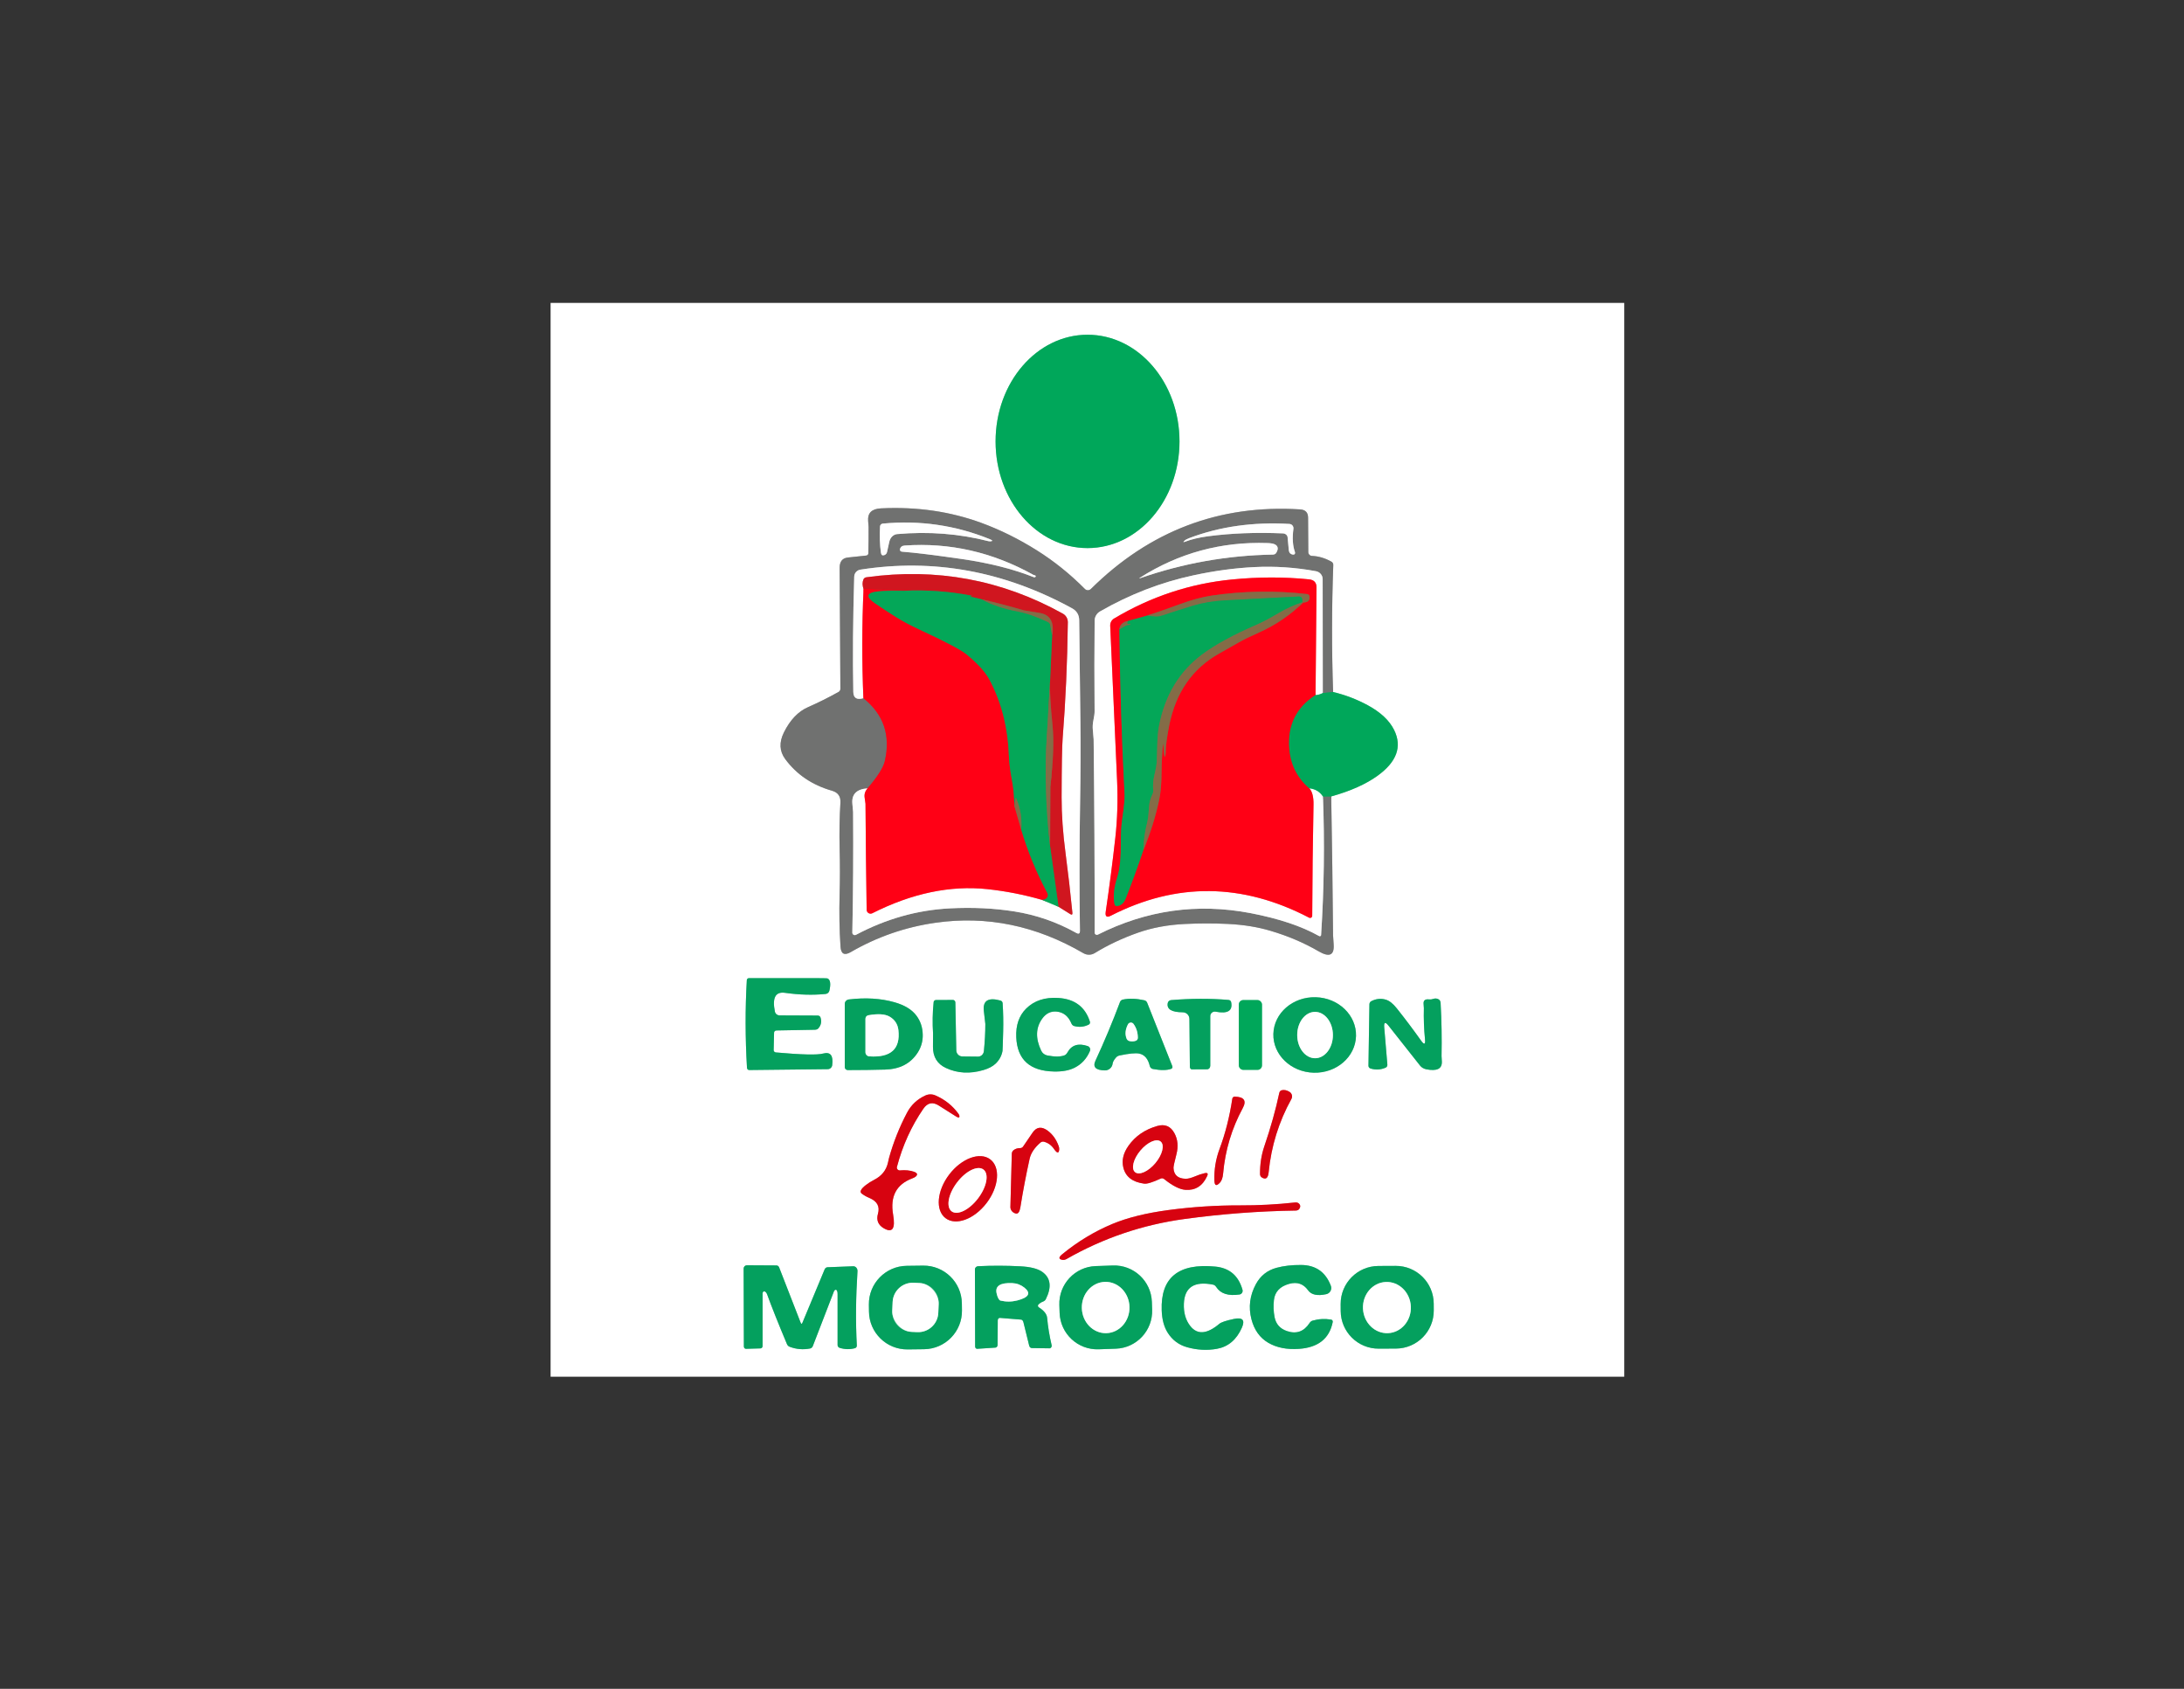 <svg width="238px" height="184px" viewBox="0 0 238 184" version="1.1" xmlns="http://www.w3.org/2000/svg" xmlns:xlink="http://www.w3.org/1999/xlink">
    <rect x="0" y="0" width="238" height="184" fill="#333333" stroke="none"/>
    <title>morocco</title>
    <g id="Page-1" stroke="none" stroke-width="1" fill="none" fill-rule="evenodd">
        <g id="morocco" transform="translate(0, -0)">
            <polygon id="Path" stroke="#1E2128" stroke-width="2.7" opacity="0" points="5.77315973e-15 0 237.3 0 237.3 183.3 0 183.3"></polygon>
            <g id="e70b8a0a0b9c44a0501bdeb0e5a013985d483e10-180x180" transform="translate(60, 33)">
                <g id="Group" transform="translate(21.038, 3.47)" stroke-width="0.5">
                    <path d="M37.476,23.247 C43.011,23.247 47.498,18.045 47.498,11.623 C47.498,5.202 43.011,0 37.476,0 C31.941,0 27.454,5.202 27.454,11.623 C27.454,18.045 31.941,23.247 37.476,23.247" id="Path" stroke="#80D3AD"></path>
                    <path d="M64.031,50.306 C66.133,49.718 67.815,48.968 69.075,48.056 C71.175,46.541 71.779,44.879 70.888,43.069 C70.379,42.035 69.423,41.136 68.022,40.374 C66.834,39.729 65.573,39.246 64.237,38.925" id="Path" stroke="#80D3AD"></path>
                    <path d="M64.237,38.925 C64.079,34.308 64.085,29.692 64.255,25.078 C64.26,24.939 64.188,24.804 64.071,24.736 C63.372,24.34 62.655,24.128 61.92,24.098 C61.704,24.088 61.538,23.913 61.533,23.692 L61.511,19.93 C61.508,19.366 61.218,19.067 60.642,19.03 C51.84,18.482 44.241,21.37 37.845,27.698 C37.66,27.882 37.364,27.882 37.184,27.698 C35.569,26.069 33.821,24.663 31.936,23.481 C29.98,22.254 27.981,21.264 25.938,20.511 C22.536,19.257 18.878,18.726 14.963,18.918 C13.96,18.966 13.495,19.424 13.568,20.291 C13.601,20.683 13.617,20.896 13.617,20.93 C13.623,21.898 13.614,22.867 13.59,23.837 C13.585,23.953 13.486,24.048 13.356,24.061 L11.363,24.273 C10.759,24.336 10.46,24.712 10.463,25.402 L10.543,38.574 C10.543,38.718 10.472,38.844 10.354,38.911 C9.268,39.52 8.155,40.075 7.016,40.577 C5.939,41.05 5.062,41.968 4.388,43.331 C3.853,44.407 3.9,45.373 4.527,46.228 C5.769,47.914 7.468,49.065 9.626,49.68 C10.283,49.869 10.59,50.304 10.548,50.985 C10.449,52.587 10.421,54.261 10.463,56.007 C10.508,57.678 10.506,59.352 10.458,61.029 C10.404,62.958 10.437,64.839 10.557,66.672 C10.608,67.467 10.979,67.665 11.668,67.266 C14.546,65.601 17.628,64.534 20.916,64.067 C26.502,63.272 31.872,64.377 37.026,67.383 C37.413,67.608 37.886,67.603 38.264,67.37 C39.703,66.487 41.277,65.746 42.984,65.147 C44.523,64.606 46.218,64.291 48.069,64.201 C49.638,64.124 51.209,64.122 52.781,64.197 C54.464,64.278 56.007,64.527 57.411,64.944 C59.322,65.508 61.072,66.254 62.663,67.18 C63.836,67.862 64.38,67.611 64.296,66.429 C64.254,65.811 64.233,65.484 64.233,65.448 C64.188,60.399 64.121,55.352 64.031,50.306" id="Path" stroke="#B8B8B8"></path>
                    <line x1="64.237" y1="38.925" x2="63.112" y2="39.038" id="Path" stroke="#388C65"></line>
                    <path d="M63.112,39.038 L63.099,26.617 C63.094,26.203 62.788,25.843 62.37,25.767 C60.141,25.353 57.898,25.203 55.642,25.317 C53.525,25.419 51.313,25.719 49.01,26.217 C45.458,26.982 42.065,28.294 38.831,30.154 C38.475,30.361 38.255,30.739 38.25,31.149 C38.217,34.383 38.215,37.675 38.245,41.026 C38.248,41.255 38.205,41.584 38.115,42.017 C38.043,42.358 38.022,42.699 38.052,43.038 C38.112,43.713 38.142,44.061 38.142,44.082 C38.22,50.964 38.256,57.983 38.25,65.138 C38.25,65.322 38.444,65.439 38.605,65.358 C43.904,62.691 49.447,61.911 55.237,63.018 C58.319,63.609 60.813,64.443 62.721,65.52 C62.811,65.57 62.923,65.511 62.928,65.407 C63.252,60.377 63.319,55.343 63.13,50.306" id="Path" stroke="#B8B8B8"></path>
                    <line x1="63.13" y1="50.306" x2="64.031" y2="50.306" id="Path" stroke="#388C65"></line>
                    <path d="M63.112,39.038 C62.864,39.172 62.601,39.248 62.325,39.263" id="Path" stroke="#80D3AD"></path>
                    <path d="M62.325,39.263 L62.429,27.54 C62.434,27.006 62.164,26.71 61.618,26.654 C58.904,26.378 56.102,26.382 53.212,26.667 C48.656,27.114 44.374,28.532 40.37,30.919 C40.095,31.081 39.933,31.387 39.947,31.707 C40.187,37.257 40.435,42.852 40.694,48.492 C40.792,50.697 40.73,52.8 40.505,54.801 C40.208,57.468 39.858,60.163 39.456,62.888 C39.384,63.392 39.573,63.528 40.023,63.297 C47.157,59.652 54.358,59.725 61.627,63.517 C61.781,63.594 61.961,63.486 61.961,63.315 C61.975,59.319 62.022,55.282 62.1,51.206 C62.115,50.362 61.965,49.769 61.65,49.423" id="Path" stroke="#FF808A"></path>
                    <path d="M61.65,49.423 C62.28,49.483 62.773,49.778 63.13,50.306" id="Path" stroke="#80D3AD"></path>
                    <path d="M62.325,39.263 C60.231,40.606 59.277,42.535 59.463,45.05 C59.592,46.822 60.321,48.281 61.65,49.423" id="Path" stroke="#805438"></path>
                    <path d="M3.272,77.949 L3.317,76.037 C3.321,75.906 3.433,75.807 3.573,75.802 L7.763,75.726 C7.925,75.722 8.064,75.668 8.145,75.569 C8.442,75.224 8.52,74.831 8.379,74.389 C8.338,74.263 8.217,74.178 8.073,74.178 L3.92,74.16 C3.672,74.16 3.456,73.989 3.406,73.746 C3.1,72.234 3.47,71.553 4.513,71.703 C6.08,71.925 7.556,71.966 8.941,71.825 C9.139,71.802 9.302,71.658 9.347,71.46 C9.511,70.728 9.448,70.288 9.158,70.141 C9.113,70.118 8.78,70.106 8.159,70.106 C5.627,70.106 3.096,70.106 0.567,70.106 C0.45,70.106 0.351,70.2 0.346,70.317 C0.167,73.401 0.172,76.587 0.364,79.875 C0.373,80.01 0.477,80.114 0.608,80.114 L9.175,80.019 C9.418,80.014 9.621,79.83 9.652,79.582 C9.787,78.526 9.457,78.105 8.662,78.318 C8.03,78.489 6.312,78.448 3.51,78.197 C3.375,78.183 3.267,78.075 3.272,77.949" id="Path" stroke="#82D0AF"></path>
                    <path d="M37.494,77.504 C36.471,77.156 35.734,77.388 35.285,78.201 C35.199,78.35 35.096,78.457 34.987,78.502 C34.55,78.68 33.916,78.687 33.089,78.525 C32.796,78.466 32.553,78.278 32.427,78.007 C31.788,76.66 31.827,75.493 32.544,74.507 C32.958,73.936 33.483,73.683 34.119,73.746 C34.857,73.821 35.391,74.253 35.721,75.042 C35.779,75.186 35.892,75.285 36.018,75.321 C36.57,75.471 37.099,75.418 37.606,75.163 C37.724,75.105 37.778,74.966 37.733,74.835 C37.219,73.236 36.08,72.378 34.312,72.261 C32.84,72.162 31.666,72.546 30.794,73.413 C30.011,74.187 29.649,75.234 29.709,76.554 C29.82,78.981 31.189,80.222 33.818,80.275 C34.742,80.296 35.501,80.154 36.094,79.848 C36.844,79.461 37.392,78.858 37.737,78.039 C37.827,77.823 37.715,77.58 37.494,77.504" id="Path" stroke="#82D0AF"></path>
                    <path d="M66.733,76.411 C66.793,74.142 64.827,72.248 62.338,72.181 C59.85,72.117 57.789,73.903 57.728,76.175 C57.667,78.444 59.634,80.338 62.123,80.405 C64.611,80.469 66.672,78.683 66.733,76.411" id="Path" stroke="#82D0AF"></path>
                    <path d="M16.439,72.729 C14.947,72.306 13.291,72.204 11.47,72.423 C11.214,72.454 11.021,72.662 11.021,72.904 L11.021,79.803 C11.021,79.978 11.169,80.118 11.349,80.118 C12.783,80.118 14.137,80.1 15.412,80.064 C17.023,80.022 18.212,79.401 18.977,78.201 C19.358,77.601 19.538,76.948 19.517,76.243 C19.498,75.475 19.278,74.802 18.855,74.223 C18.363,73.545 17.558,73.047 16.439,72.729" id="Path" stroke="#82D0AF"></path>
                    <path d="M43.663,72.513 C42.788,72.318 42.003,72.294 41.31,72.441 C41.175,72.472 41.062,72.572 41.013,72.707 C40.203,74.87 39.312,76.999 38.34,79.097 C38.022,79.787 38.365,80.139 39.37,80.154 C39.794,80.159 40.158,79.844 40.208,79.425 C40.231,79.227 40.361,78.996 40.594,78.732 C40.689,78.629 40.824,78.556 40.977,78.525 C42.006,78.312 42.709,78.243 43.087,78.318 C43.684,78.435 44.075,78.885 44.258,79.668 C44.294,79.839 44.433,79.969 44.604,80.001 C45.453,80.16 46.116,80.154 46.593,79.983 C46.71,79.942 46.764,79.808 46.715,79.691 L43.974,72.778 C43.92,72.644 43.803,72.544 43.663,72.513" id="Path" stroke="#82D0AF"></path>
                    <path d="M48.578,74.543 L48.627,79.754 C48.627,79.915 48.726,80.046 48.843,80.041 L50.522,80.032 C50.702,80.028 50.85,79.862 50.85,79.65 L50.85,74.237 C50.85,73.93 51.129,73.701 51.431,73.755 C52.751,74.01 53.316,73.663 53.127,72.716 C53.1,72.585 52.987,72.486 52.848,72.477 C50.862,72.306 48.771,72.312 46.575,72.495 C46.395,72.513 46.246,72.644 46.215,72.823 C46.092,73.484 46.636,73.817 47.849,73.823 C48.249,73.823 48.573,74.142 48.578,74.543" id="Path" stroke="#82D0AF"></path>
                    <path d="M69.808,75.474 C69.76,74.886 69.921,74.828 70.29,75.299 L73.71,79.627 C73.872,79.835 74.115,79.978 74.389,80.032 C75.569,80.266 76.134,79.975 76.086,79.159 C76.065,78.808 76.055,78.621 76.055,78.597 C76.094,76.665 76.059,74.734 75.951,72.805 C75.942,72.644 75.874,72.504 75.766,72.432 C75.572,72.306 75.359,72.285 75.127,72.369 C74.978,72.423 74.837,72.441 74.704,72.423 C74.266,72.363 74.064,72.526 74.097,72.913 C74.121,73.186 74.132,73.341 74.129,73.377 C74.099,74.502 74.139,75.627 74.25,76.752 C74.31,77.343 74.168,77.395 73.823,76.909 C72.983,75.725 72.094,74.546 71.159,73.373 C70.76,72.871 70.37,72.564 69.989,72.45 C69.454,72.288 68.924,72.342 68.395,72.612 C68.274,72.675 68.198,72.805 68.193,72.945 L68.09,79.641 C68.085,79.781 68.175,79.902 68.301,79.942 C68.874,80.12 69.429,80.09 69.966,79.853 C70.088,79.799 70.159,79.668 70.15,79.528 L69.808,75.474" id="Path" stroke="#82D0AF"></path>
                    <path d="M23.828,78.633 C23.472,78.629 23.184,78.341 23.175,77.985 L23.072,72.751 C23.067,72.599 22.95,72.472 22.811,72.477 L20.952,72.486 C20.826,72.486 20.718,72.585 20.704,72.716 C20.587,73.853 20.567,74.99 20.642,76.126 C20.642,76.15 20.639,76.636 20.633,77.585 C20.627,78.683 21.099,79.452 22.05,79.893 C23.304,80.475 24.668,80.549 26.14,80.114 C26.71,79.945 27.151,79.712 27.463,79.412 C27.86,79.034 28.108,78.576 28.21,78.039 C28.223,77.976 28.247,77.263 28.282,75.901 C28.309,74.879 28.29,73.856 28.224,72.832 C28.215,72.698 28.125,72.581 27.994,72.544 C26.651,72.172 26.044,72.552 26.177,73.683 C26.285,74.589 26.338,75.058 26.338,75.091 C26.338,76.019 26.286,77.005 26.181,78.052 C26.149,78.394 25.87,78.656 25.542,78.651 L23.828,78.633" id="Path" stroke="#82D0AF"></path>
                    <path d="M56.489,72.981 C56.489,72.711 56.268,72.49 55.998,72.49 L54.45,72.49 C54.18,72.49 53.959,72.711 53.959,72.981 L53.959,79.605 C53.959,79.875 54.18,80.096 54.45,80.096 L55.998,80.096 C56.268,80.096 56.489,79.875 56.489,79.605 L56.489,72.981" id="Path" stroke="#80D3AD"></path>
                    <path d="M59.486,82.49 C59.185,82.303 58.898,82.246 58.621,82.319 C58.5,82.35 58.401,82.463 58.37,82.615 C57.989,84.424 57.441,86.376 56.727,88.47 C56.418,89.382 56.267,90.376 56.273,91.454 C56.277,91.606 56.344,91.742 56.462,91.814 C56.897,92.09 57.147,91.905 57.213,91.26 C57.492,88.413 58.319,85.749 59.693,83.268 C59.846,82.998 59.751,82.651 59.486,82.49" id="Path" stroke="#EB8188"></path>
                    <path d="M18.562,91.197 C18.128,91.044 17.617,90.995 17.032,91.049 C16.821,91.067 16.65,90.868 16.709,90.657 C17.32,88.338 18.28,86.228 19.588,84.326 C20.041,83.671 20.604,83.559 21.276,83.988 C21.984,84.438 22.613,84.835 23.162,85.18 C23.425,85.346 23.543,85.32 23.512,85.104 C23.5,85.032 23.466,84.957 23.409,84.879 C22.773,83.997 21.934,83.329 20.893,82.876 C20.547,82.724 20.151,82.728 19.805,82.885 C18.919,83.29 18.253,83.916 17.806,84.762 C16.979,86.328 16.326,87.966 15.849,89.676 C15.846,89.691 15.806,89.867 15.727,90.203 C15.541,91.037 15.037,91.662 14.216,92.079 C13.895,92.241 13.591,92.433 13.306,92.655 C12.761,93.081 12.617,93.39 12.874,93.582 C13.13,93.771 13.404,93.927 13.698,94.05 C14.55,94.404 14.864,94.977 14.639,95.769 C14.441,96.462 14.652,96.99 15.273,97.353 C16.215,97.899 16.554,97.406 16.29,95.873 C15.945,93.886 16.642,92.568 18.383,91.917 C18.559,91.851 18.686,91.784 18.761,91.715 C18.994,91.501 18.928,91.329 18.562,91.197" id="Path" stroke="#EB8188"></path>
                    <path d="M53.519,83.011 C53.383,83.007 53.271,83.106 53.253,83.237 C52.959,85.198 52.494,87.028 51.858,88.727 C51.447,89.834 51.261,90.978 51.3,92.16 C51.318,92.718 51.517,92.794 51.898,92.389 C52.096,92.18 52.215,91.841 52.254,91.373 C52.479,88.853 53.191,86.483 54.392,84.263 C54.83,83.453 54.538,83.035 53.519,83.011" id="Path" stroke="#EB8188"></path>
                    <path d="M45.819,91.989 C46.74,92.73 47.517,93.123 48.15,93.168 C49.23,93.243 50.016,92.745 50.508,91.674 C50.64,91.386 50.551,91.278 50.242,91.35 C49.877,91.437 49.532,91.551 49.208,91.692 C48.77,91.878 48.422,91.968 48.163,91.962 C47.324,91.941 46.884,91.549 46.845,90.787 C46.836,90.641 46.943,90.141 47.164,89.289 C47.383,88.44 47.312,87.678 46.949,87.003 C46.535,86.232 45.907,85.968 45.068,86.211 C43.718,86.598 42.672,87.32 41.931,88.376 C41.37,89.174 41.185,89.963 41.377,90.743 C41.62,91.742 42.378,92.325 43.65,92.493 C43.959,92.535 44.556,92.352 45.441,91.944 C45.567,91.885 45.711,91.903 45.819,91.989" id="Path" stroke="#EB8188"></path>
                    <path d="M33.133,86.719 C32.465,86.228 31.913,86.304 31.477,86.949 L30.456,88.448 C30.384,88.555 30.258,88.623 30.128,88.618 C29.849,88.615 29.61,88.692 29.412,88.848 C29.295,88.942 29.227,89.082 29.223,89.231 L29.07,95.031 C29.061,95.368 29.308,95.665 29.66,95.746 C29.909,95.806 30.075,95.577 30.159,95.058 C30.441,93.294 30.776,91.539 31.163,89.793 C31.3,89.172 31.694,88.581 32.342,88.02 C32.45,87.925 32.598,87.889 32.733,87.925 C33.183,88.049 33.544,88.309 33.818,88.709 C34.157,89.201 34.347,89.226 34.389,88.785 C34.401,88.659 34.382,88.53 34.331,88.398 C34.069,87.675 33.67,87.115 33.133,86.719" id="Path" stroke="#EB8188"></path>
                    <path d="M22.002,96.251 C23.125,97.11 25.128,96.372 26.476,94.603 C27.823,92.835 28.003,90.707 26.877,89.851 C25.753,88.992 23.751,89.73 22.403,91.499 C21.055,93.267 20.875,95.395 22.002,96.251" id="Path" stroke="#EB8188"></path>
                    <path d="M34.709,100.192 C34.297,100.531 34.317,100.734 34.767,100.8 C34.898,100.818 35.046,100.782 35.185,100.706 C39.188,98.419 43.48,96.965 48.065,96.341 C52.084,95.791 56.126,95.486 60.188,95.422 C60.345,95.418 60.48,95.35 60.552,95.243 C60.705,95.005 60.682,94.805 60.484,94.639 C60.395,94.558 60.242,94.527 60.075,94.545 C58.095,94.761 56.108,94.866 54.112,94.86 C51.502,94.854 48.909,95.022 46.332,95.364 C43.878,95.691 41.831,96.197 40.19,96.88 C38.218,97.706 36.392,98.809 34.709,100.192" id="Path" stroke="#EB8188"></path>
                    <path d="M2.272,104.229 C2.398,104.271 2.494,104.38 2.561,104.558 C3.038,105.874 3.757,107.68 4.721,109.975 C4.779,110.115 4.887,110.219 5.022,110.268 C5.736,110.538 6.471,110.601 7.227,110.457 C7.371,110.43 7.488,110.331 7.537,110.196 L9.851,104.202 C9.905,104.067 10.057,104.004 10.13,104.094 C10.201,104.181 10.238,104.326 10.238,104.531 C10.238,106.331 10.238,108.18 10.238,110.079 C10.238,110.214 10.328,110.335 10.458,110.38 C11.022,110.558 11.579,110.571 12.127,110.421 C12.258,110.385 12.344,110.263 12.335,110.129 C12.2,107.579 12.223,104.88 12.406,102.033 C12.425,101.736 12.209,101.484 11.943,101.493 L9.139,101.601 C9.009,101.606 8.883,101.695 8.825,101.84 L6.408,107.644 C6.339,107.803 6.274,107.803 6.215,107.644 L3.87,101.619 C3.821,101.489 3.704,101.403 3.578,101.403 L0.351,101.385 C0.158,101.385 0,101.543 0,101.74 L0.027,110.241 C0.027,110.38 0.131,110.493 0.257,110.489 L1.831,110.444 C1.962,110.439 2.066,110.326 2.066,110.187 L2.066,104.445 C2.066,104.305 2.169,104.198 2.272,104.229" id="Path" stroke="#82D0AF"></path>
                    <path d="M23.782,105.544 C23.756,103.239 21.866,101.394 19.56,101.424 L17.769,101.446 C15.466,101.475 13.621,103.365 13.649,105.668 L13.658,106.433 C13.684,108.738 15.575,110.583 17.88,110.553 L19.671,110.531 C21.974,110.502 23.819,108.612 23.791,106.309 L23.782,105.544" id="Path" stroke="#82D0AF"></path>
                    <path d="M32.112,105.678 C32.25,105.531 32.415,105.421 32.607,105.35 C32.755,105.296 32.868,105.201 32.926,105.088 C33.587,103.766 33.465,102.775 32.562,102.118 C32.073,101.761 31.267,101.555 30.145,101.498 C28.588,101.416 27.054,101.413 25.542,101.489 C25.353,101.498 25.2,101.65 25.204,101.84 L25.227,110.241 C25.227,110.38 25.331,110.498 25.452,110.489 L27.432,110.358 C27.567,110.349 27.675,110.219 27.675,110.061 L27.693,107.374 C27.698,107.226 27.801,107.109 27.922,107.118 L30.244,107.307 C30.352,107.316 30.451,107.433 30.492,107.6 L31.117,110.142 C31.154,110.299 31.275,110.407 31.405,110.407 L33.322,110.434 C33.484,110.439 33.606,110.268 33.561,110.088 C33.321,109.056 33.159,108.066 33.075,107.118 C33.039,106.713 32.737,106.331 32.17,105.971 C32.062,105.903 32.035,105.763 32.112,105.678" id="Path" stroke="#82D0AF"></path>
                    <path d="M44.487,105.372 C44.406,103.104 42.507,101.331 40.238,101.409 L38.367,101.474 C36.099,101.552 34.326,103.455 34.404,105.724 L34.434,106.578 C34.515,108.846 36.414,110.619 38.683,110.541 L40.554,110.476 C42.822,110.398 44.595,108.495 44.517,106.226 L44.487,105.372" id="Path" stroke="#82D0AF"></path>
                    <path d="M51.493,103.743 C51.965,104.478 52.812,104.754 54.036,104.571 C54.275,104.535 54.428,104.296 54.364,104.062 C53.932,102.523 52.947,101.679 51.408,101.529 C47.382,101.139 45.432,102.728 45.558,106.294 C45.591,107.278 45.807,108.088 46.206,108.725 C46.713,109.531 47.421,110.062 48.33,110.317 C49.422,110.624 50.505,110.68 51.579,110.489 C52.803,110.266 53.706,109.504 54.288,108.203 C54.663,107.356 54.38,107.032 53.438,107.231 C52.58,107.41 52.045,107.589 51.836,107.766 C50.492,108.897 49.437,108.977 48.672,108.004 C48.171,107.368 47.938,106.558 47.974,105.575 C48.044,103.778 49.108,103.086 51.169,103.5 C51.291,103.527 51.408,103.612 51.493,103.743" id="Path" stroke="#82D0AF"></path>
                    <path d="M59.202,108.553 C58.452,108.296 58.005,107.791 57.861,107.041 C57.741,106.421 57.717,105.796 57.789,105.169 C57.894,104.272 58.447,103.686 59.45,103.41 C60.316,103.17 61.002,103.403 61.506,104.108 C61.86,104.606 62.523,104.748 63.495,104.535 C63.904,104.445 64.143,104.008 63.99,103.617 C63.42,102.117 62.339,101.362 60.745,101.353 C59.749,101.344 58.855,101.448 58.063,101.664 C57.071,101.931 56.325,102.52 55.827,103.433 C55.158,104.665 54.995,105.944 55.337,107.266 C55.642,108.439 56.255,109.294 57.172,109.832 C58.087,110.365 59.205,110.586 60.525,110.493 C62.616,110.346 63.84,109.371 64.197,107.568 C64.219,107.442 64.138,107.32 64.017,107.302 C63.339,107.192 62.669,107.229 62.005,107.415 C61.875,107.451 61.754,107.546 61.668,107.68 C61.056,108.614 60.234,108.904 59.202,108.553" id="Path" stroke="#82D0AF"></path>
                    <path d="M75.202,105.561 C75.191,103.279 73.332,101.439 71.049,101.452 L69.168,101.462 C66.888,101.475 65.047,103.334 65.059,105.615 L65.063,106.362 C65.075,108.644 66.933,110.484 69.216,110.471 L71.097,110.461 C73.377,110.448 75.218,108.59 75.206,106.308 L75.202,105.561" id="Path" stroke="#82D0AF"></path>
                    <path d="M26.802,22.266 C23.073,20.757 19.194,20.195 15.165,20.578 C15.003,20.592 14.873,20.723 14.864,20.884 C14.806,21.941 14.839,22.898 14.963,23.756 C14.998,24.011 15.129,24.093 15.354,24.003 C15.489,23.949 15.588,23.832 15.624,23.688 L15.876,22.549 C15.979,22.095 16.322,21.758 16.727,21.721 C20.174,21.419 23.494,21.677 26.689,22.495 C26.75,22.511 26.808,22.517 26.865,22.514 C27.18,22.492 27.159,22.41 26.802,22.266" id="Path" stroke="#B8B8B8"></path>
                    <path d="M59.472,20.614 C55.521,20.387 51.888,20.899 48.573,22.154 C48.324,22.247 48.147,22.343 48.042,22.442 C47.871,22.601 47.9,22.635 48.127,22.545 C48.806,22.284 49.638,22.087 50.625,21.956 C53.127,21.625 55.842,21.522 58.77,21.645 C59.04,21.654 59.256,21.838 59.279,22.073 L59.404,23.422 C59.422,23.602 59.477,23.747 59.548,23.809 C59.669,23.918 59.8,23.965 59.944,23.953 C60.057,23.945 60.124,23.814 60.08,23.688 C59.834,22.998 59.778,22.151 59.913,21.145 C59.949,20.875 59.746,20.628 59.472,20.614" id="Path" stroke="#B8B8B8"></path>
                    <path d="M57.083,22.698 C52.051,22.527 47.421,23.785 43.191,26.474 C43.065,26.555 43.072,26.571 43.214,26.523 C47.894,24.894 52.718,24.038 57.685,23.953 C57.834,23.949 57.965,23.881 58.036,23.769 C58.288,23.352 58.251,23.049 57.924,22.86 C57.756,22.764 57.475,22.71 57.083,22.698" id="Path" stroke="#B8B8B8"></path>
                    <path d="M31.563,26.159 C27.129,23.689 22.458,22.626 17.55,22.968 C17.253,22.989 17.081,23.13 17.032,23.391 C17.01,23.508 17.105,23.62 17.239,23.634 C18.671,23.745 20.837,24.011 23.738,24.43 C26.735,24.863 29.361,25.524 31.617,26.415 C31.694,26.442 31.77,26.424 31.806,26.375 C31.86,26.297 31.836,26.244 31.734,26.217 C31.653,26.196 31.596,26.177 31.563,26.159" id="Path" stroke="#B8B8B8"></path>
                    <path d="M13.05,39.6 C15.252,41.358 16.03,43.642 15.386,46.453 C15.223,47.158 14.595,48.148 13.5,49.423" id="Path" stroke="#B83943"></path>
                    <path d="M13.5,49.423 C12.309,49.511 11.758,50.067 11.848,51.093 C11.902,51.669 11.93,51.969 11.93,51.993 C11.963,56.442 11.934,60.824 11.844,65.138 C11.839,65.344 12.06,65.48 12.245,65.38 C15.514,63.644 18.919,62.684 22.459,62.501 C24.941,62.371 27.288,62.483 29.502,62.834 C31.878,63.209 34.127,63.989 36.248,65.174 C36.52,65.326 36.654,65.247 36.648,64.935 C36.579,60.309 36.584,55.724 36.661,51.178 C36.718,47.693 36.73,44.691 36.697,42.174 C36.65,38.442 36.606,34.755 36.567,31.113 C36.561,30.519 36.297,30.081 35.775,29.799 C28.362,25.752 20.677,24.351 12.722,25.596 C12.344,25.654 12.06,25.979 12.051,26.361 C11.913,30.999 11.88,35.184 11.952,38.916 C11.967,39.582 12.333,39.81 13.05,39.6" id="Path" stroke="#B8B8B8"></path>
                    <path d="M13.5,49.423 C13.239,49.724 13.134,50.055 13.185,50.418 C13.248,50.853 13.28,51.083 13.28,51.106 C13.306,55.133 13.348,58.983 13.405,62.658 C13.41,62.973 13.743,63.171 14.022,63.032 C18.342,60.853 22.52,59.977 26.555,60.404 C28.573,60.62 30.559,61.01 32.513,61.574" id="Path" stroke="#FF808A"></path>
                    <line x1="32.513" y1="61.574" x2="34.312" y2="62.325" id="Path" stroke="#82D3AC"></line>
                    <path d="M34.312,62.325 L35.595,63.126 C35.772,63.237 35.849,63.181 35.825,62.959 C35.602,60.718 35.353,58.557 35.078,56.475 C34.789,54.297 34.647,52.273 34.65,50.404 C34.659,46.955 34.697,44.822 34.763,44.005 C35.087,39.925 35.276,35.699 35.33,31.325 C35.334,30.938 35.127,30.578 34.785,30.389 C28.14,26.695 21.008,25.374 13.387,26.424 C13.235,26.442 13.108,26.532 13.059,26.654 C12.924,26.971 12.927,27.318 13.068,27.693" id="Path" stroke="#E88B8F"></path>
                    <path d="M13.068,27.693 C12.891,31.662 12.885,35.631 13.05,39.6" id="Path" stroke="#FF808A"></path>
                    <path d="M25.988,28.836 C27.041,29.43 28.353,29.874 29.925,30.168 C30.828,30.336 31.893,30.706 33.12,31.279 C33.278,31.352 33.386,31.468 33.408,31.59 L33.62,32.755" id="Path" stroke="#448A50"></path>
                    <line x1="33.395" y1="37.706" x2="33.057" y2="43.443" id="Path" stroke="#448A50"></line>
                    <path d="M33.057,43.443 C32.799,47.541 32.911,51.629 33.395,55.706" id="Path" stroke="#448A50"></path>
                    <path d="M30.244,53.906 C30.346,52.73 30.168,51.608 29.709,50.539 C29.667,50.441 29.637,50.445 29.619,50.553 L29.493,51.318" id="Path" stroke="#448A50"></path>
                    <line x1="34.312" y1="62.325" x2="33.395" y2="55.706" id="Path" stroke="#6A5F3C"></line>
                    <line x1="33.395" y1="55.706" x2="33.431" y2="49.181" id="Path" stroke="#AA4133"></line>
                    <path d="M33.431,49.181 C33.745,46.364 33.824,44.179 33.664,42.629 C33.434,40.331 33.343,38.69 33.395,37.706" id="Path" stroke="#AA4133"></path>
                    <line x1="33.395" y1="37.706" x2="33.62" y2="32.755" id="Path" stroke="#6A5F3C"></line>
                    <path d="M33.62,32.755 C33.868,31.316 33.413,30.501 32.252,30.312 C31.154,30.135 30.588,30.042 30.555,30.033 C29.043,29.592 27.52,29.193 25.988,28.836" id="Path" stroke="#AA4133"></path>
                    <path d="M25.988,28.836 L24.736,28.539 C24.668,28.524 24.668,28.509 24.736,28.494 L24.808,28.48 C24.901,28.462 24.9,28.443 24.804,28.422 C22.371,27.954 19.916,27.78 17.438,27.9" id="Path" stroke="#6A5F3C"></path>
                    <line x1="17.438" y1="27.9" x2="13.068" y2="27.693" id="Path" stroke="#E80B1A"></line>
                    <path d="M17.438,27.9 C16.204,27.876 15.282,27.897 14.67,27.963 C13.38,28.098 13.269,28.535 14.337,29.273 C15.096,29.794 15.861,30.296 16.632,30.776 C17.307,31.198 18.113,31.629 19.049,32.067 C21.959,33.42 23.7,34.334 24.273,34.807 C25.491,35.812 26.316,36.712 26.748,37.508 C28.059,39.919 28.776,42.667 28.899,45.752 C28.929,46.568 29.041,47.49 29.236,48.519 C29.41,49.437 29.496,50.37 29.493,51.318" id="Path" stroke="#825437"></path>
                    <line x1="29.493" y1="51.318" x2="30.244" y2="53.906" id="Path" stroke="#C2362E"></line>
                    <path d="M30.244,53.906 C30.962,56.297 31.907,58.593 33.08,60.795 C33.16,60.944 33.178,61.096 33.129,61.209 C33.03,61.449 32.825,61.571 32.513,61.574" id="Path" stroke="#825437"></path>
                    <path d="M33.431,49.181 C33.413,48.91 33.407,48.639 33.413,48.366 C33.413,48.306 33.402,48.251 33.381,48.2 C33.252,47.867 33.174,47.892 33.147,48.276 C33.117,48.738 33.1,48.702 33.097,48.168 C33.092,46.593 33.078,45.018 33.057,43.443" id="Path" stroke="#846C47"></path>
                    <line x1="43.987" y1="30.6" x2="41.85" y2="31.198" id="Path" stroke="#825437"></line>
                    <path d="M41.85,31.198 C41.31,31.3 41.01,31.601 40.95,32.099" id="Path" stroke="#C2362E"></path>
                    <path d="M40.95,32.099 C41.013,38.096 41.2,44.09 41.513,50.081 C41.536,50.542 41.454,51.42 41.265,52.713 C41.148,53.523 41.096,54.399 41.108,55.341 C41.126,56.988 40.998,58.234 40.725,59.081 C40.35,60.245 40.248,61.231 40.419,62.041 C40.446,62.176 40.568,62.267 40.698,62.248 C41.124,62.197 41.433,61.929 41.625,61.443 C42.318,59.7 42.962,57.938 43.556,56.156" id="Path" stroke="#825437"></path>
                    <path d="M43.556,56.156 C44.309,54.37 44.886,52.536 45.288,50.652 C45.45,49.893 45.534,48.904 45.54,47.687 C45.549,46.672 45.6,45.676 45.693,44.699 C45.711,44.507 45.726,44.508 45.738,44.703 C45.798,45.768 45.87,46.161 45.954,45.882 C45.984,45.783 46.001,45.581 46.004,45.275 C46.013,44.69 46.137,43.788 46.377,42.57 C47.088,38.988 48.897,36.38 51.804,34.745 C52.527,34.34 53.247,33.931 53.964,33.52 C54.438,33.245 55.179,32.882 56.187,32.431 C57.969,31.634 59.565,30.547 60.975,29.174" id="Path" stroke="#C2362E"></path>
                    <path d="M60.975,29.174 C61.488,29.174 61.718,28.95 61.663,28.503 C61.65,28.372 61.542,28.273 61.403,28.256 C57.919,27.857 54.455,27.912 51.008,28.422 C49.972,28.575 48.791,28.896 47.462,29.385 C46.309,29.808 45.151,30.213 43.987,30.6" id="Path" stroke="#C2362E"></path>
                    <line x1="60.975" y1="29.174" x2="60.88" y2="29.155" id="Path" stroke="#846C47"></line>
                    <path d="M60.88,29.155 C60.904,28.985 60.891,28.833 60.84,28.701 C60.791,28.584 60.651,28.512 60.493,28.521 C57.785,28.656 55.077,28.799 52.371,28.948 C51.168,29.015 50.025,29.209 48.942,29.534 C47.829,29.869 46.721,30.224 45.617,30.596 C45.34,30.692 45.071,30.727 44.806,30.703 C44.533,30.683 44.261,30.648 43.987,30.6" id="Path" stroke="#448A50"></path>
                    <path d="M60.88,29.155 C60.002,29.447 59.167,29.823 58.379,30.285 C57.331,30.9 56.528,31.328 55.967,31.567 C53.371,32.69 51.357,33.789 49.923,34.866 C47.469,36.708 45.918,39.285 45.27,42.597 C45.168,43.125 45.105,43.767 45.081,44.523 C45.06,45.171 45.041,45.821 45.023,46.471 C45.014,46.798 44.923,47.316 44.752,48.024 C44.627,48.546 44.587,49.083 44.636,49.635 C44.649,49.775 44.622,49.919 44.559,50.049 C44.331,50.508 44.202,50.989 44.172,51.493 C44.13,52.252 44.066,52.8 43.978,53.136 C43.724,54.123 43.583,55.13 43.556,56.156" id="Path" stroke="#448A50"></path>
                    <path d="M40.95,32.099 C41.415,31.799 41.715,31.642 41.85,31.631 C42.276,31.591 42.275,31.548 41.846,31.5 C41.814,31.495 41.791,31.459 41.8,31.419 L41.85,31.198" id="Path" stroke="#448A50"></path>
                    <path d="M62.28,78.827 C63.355,78.822 64.219,77.688 64.215,76.295 C64.21,74.903 63.337,73.773 62.262,73.777 C61.187,73.782 60.322,74.916 60.327,76.309 C60.331,77.701 61.205,78.831 62.28,78.827" id="Path" stroke="#82D0AF"></path>
                    <path d="M15.912,74.299 C15.414,74.008 14.64,73.957 13.59,74.147 C13.405,74.183 13.275,74.34 13.275,74.529 L13.275,78.174 C13.275,78.412 13.46,78.611 13.698,78.624 C16.035,78.777 17.091,77.826 16.866,75.771 C16.794,75.12 16.476,74.629 15.912,74.299" id="Path" stroke="#82D0AF"></path>
                    <path d="M42.035,76.954 C42.278,77.017 42.513,77.007 42.741,76.923 C42.871,76.878 42.957,76.748 42.957,76.603 C42.957,76.028 42.801,75.523 42.489,75.091 C42.331,74.876 42.003,74.903 41.882,75.136 C41.593,75.692 41.542,76.206 41.728,76.68 C41.782,76.82 41.895,76.918 42.035,76.954" id="Path" stroke="#82D0AF"></path>
                    <path d="M42.653,91.237 C43.101,91.615 44.091,91.174 44.864,90.255 C45.635,89.334 45.895,88.285 45.448,87.907 C45,87.529 44.01,87.971 43.237,88.89 C42.467,89.811 42.206,90.859 42.653,91.237" id="Path" stroke="#EB8188"></path>
                    <path d="M22.665,95.508 C23.297,95.99 24.584,95.359 25.541,94.101 C26.5,92.844 26.766,91.436 26.133,90.954 C25.502,90.472 24.215,91.103 23.257,92.361 C22.297,93.618 22.032,95.026 22.665,95.508" id="Path" stroke="#EB8188"></path>
                    <path d="M21.254,105.603 C21.308,104.395 20.372,103.37 19.161,103.318 L18.522,103.291 C17.311,103.239 16.29,104.175 16.237,105.384 L16.195,106.356 C16.142,107.564 17.078,108.59 18.288,108.641 L18.927,108.668 C20.137,108.72 21.159,107.784 21.212,106.575 L21.254,105.603" id="Path" stroke="#82D0AF"></path>
                    <path d="M30.596,103.824 C30.209,103.515 29.769,103.35 29.277,103.329 C27.972,103.272 27.401,103.635 27.562,104.418 C27.652,104.864 27.828,105.197 27.985,105.233 C28.598,105.379 29.208,105.375 29.817,105.219 C31.083,104.889 31.343,104.424 30.596,103.824" id="Path" stroke="#82D0AF"></path>
                    <path d="M39.515,108.782 C40.95,108.751 42.084,107.474 42.047,105.93 C42.012,104.386 40.819,103.162 39.388,103.195 C37.953,103.225 36.819,104.504 36.856,106.047 C36.891,107.591 38.084,108.814 39.515,108.782" id="Path" stroke="#82D0AF"></path>
                    <path d="M70.232,108.78 C71.671,108.711 72.778,107.41 72.708,105.87 C72.635,104.332 71.41,103.14 69.97,103.206 C68.531,103.275 67.424,104.576 67.494,106.116 C67.567,107.653 68.791,108.846 70.232,108.78" id="Path" stroke="#82D0AF"></path>
                </g>
                <path d="M0,0 C39,0 78,0 117,0 C117,39 117,78 117,117 C78,117 39,117 0,117 C0,78 0,39 0,0 Z M58.514,26.716 C64.049,26.716 68.535,21.515 68.535,15.093 C68.535,8.671 64.049,3.47 58.514,3.47 C52.978,3.47 48.492,8.671 48.492,15.093 C48.492,21.515 52.978,26.716 58.514,26.716 Z M85.068,53.775 C87.171,53.187 88.853,52.437 90.112,51.525 C92.213,50.01 92.817,48.348 91.926,46.539 C91.416,45.504 90.46,44.605 89.059,43.843 C87.871,43.199 86.61,42.715 85.275,42.395 C85.116,37.778 85.122,33.162 85.293,28.548 C85.297,28.409 85.225,28.273 85.109,28.206 C84.409,27.81 83.692,27.597 82.957,27.567 C82.742,27.558 82.575,27.383 82.57,27.162 L82.548,23.4 C82.545,22.836 82.255,22.536 81.68,22.5 C72.877,21.951 65.278,24.84 58.883,31.167 C58.698,31.352 58.401,31.352 58.221,31.167 C56.607,29.538 54.858,28.133 52.974,26.951 C51.018,25.724 49.019,24.733 46.975,23.98 C43.574,22.727 39.915,22.195 36,22.387 C34.998,22.436 34.533,22.893 34.605,23.76 C34.638,24.153 34.654,24.366 34.654,24.399 C34.66,25.368 34.651,26.337 34.627,27.306 C34.623,27.423 34.524,27.517 34.394,27.531 L32.4,27.742 C31.797,27.805 31.497,28.182 31.5,28.872 L31.581,42.044 C31.581,42.188 31.509,42.313 31.392,42.381 C30.306,42.99 29.193,43.545 28.053,44.046 C26.976,44.52 26.1,45.438 25.425,46.8 C24.891,47.877 24.938,48.843 25.564,49.698 C26.806,51.384 28.506,52.535 30.663,53.15 C31.32,53.339 31.628,53.773 31.585,54.455 C31.486,56.056 31.458,57.73 31.5,59.477 C31.545,61.148 31.544,62.822 31.495,64.499 C31.442,66.427 31.474,68.308 31.595,70.141 C31.645,70.936 32.016,71.135 32.706,70.736 C35.583,69.07 38.666,68.004 41.953,67.536 C47.539,66.741 52.91,67.847 58.063,70.853 C58.45,71.078 58.923,71.073 59.301,70.839 C60.741,69.957 62.315,69.216 64.022,68.616 C65.561,68.076 67.255,67.761 69.106,67.671 C70.675,67.593 72.246,67.591 73.818,67.666 C75.501,67.748 77.044,67.996 78.448,68.413 C80.359,68.978 82.11,69.723 83.7,70.65 C84.873,71.331 85.418,71.081 85.334,69.898 C85.291,69.281 85.27,68.954 85.27,68.918 C85.225,63.868 85.158,58.821 85.068,53.775 Z M24.309,81.418 L24.354,79.506 C24.358,79.376 24.471,79.276 24.61,79.272 L28.8,79.195 C28.962,79.191 29.102,79.137 29.183,79.038 C29.48,78.693 29.558,78.3 29.416,77.859 C29.376,77.733 29.255,77.647 29.11,77.647 L24.957,77.629 C24.709,77.629 24.494,77.459 24.444,77.216 C24.138,75.704 24.507,75.022 25.551,75.172 C27.117,75.394 28.593,75.435 29.979,75.294 C30.177,75.272 30.339,75.127 30.384,74.93 C30.549,74.198 30.486,73.758 30.195,73.611 C30.15,73.587 29.817,73.575 29.196,73.575 C26.664,73.575 24.134,73.575 21.605,73.575 C21.488,73.575 21.389,73.669 21.384,73.787 C21.204,76.871 21.21,80.056 21.402,83.344 C21.411,83.48 21.515,83.583 21.645,83.583 L30.213,83.489 C30.456,83.484 30.659,83.299 30.69,83.052 C30.825,81.996 30.495,81.575 29.7,81.787 C29.067,81.959 27.349,81.918 24.547,81.666 C24.413,81.653 24.305,81.544 24.309,81.418 Z M58.532,80.973 C57.508,80.625 56.772,80.858 56.322,81.671 C56.236,81.819 56.133,81.927 56.025,81.972 C55.587,82.149 54.954,82.156 54.126,81.995 C53.834,81.936 53.59,81.747 53.465,81.477 C52.825,80.13 52.864,78.963 53.581,77.976 C53.995,77.406 54.52,77.153 55.157,77.216 C55.895,77.29 56.428,77.722 56.758,78.511 C56.817,78.656 56.929,78.754 57.056,78.79 C57.608,78.941 58.137,78.888 58.644,78.633 C58.761,78.575 58.815,78.435 58.77,78.305 C58.257,76.706 57.117,75.847 55.35,75.731 C53.877,75.632 52.704,76.016 51.831,76.882 C51.048,77.656 50.687,78.704 50.746,80.023 C50.858,82.451 52.227,83.691 54.855,83.745 C55.779,83.766 56.538,83.624 57.132,83.317 C57.882,82.93 58.429,82.328 58.775,81.508 C58.864,81.293 58.752,81.049 58.532,80.973 Z M87.771,79.88 C87.831,77.612 85.865,75.717 83.376,75.651 C80.888,75.587 78.826,77.373 78.765,79.645 C78.705,81.913 80.671,83.808 83.16,83.874 C85.648,83.939 87.71,82.152 87.771,79.88 Z M37.476,76.198 C35.985,75.775 34.329,75.674 32.508,75.892 C32.252,75.924 32.058,76.131 32.058,76.374 L32.058,83.272 C32.058,83.448 32.206,83.588 32.386,83.588 C33.821,83.588 35.175,83.57 36.45,83.534 C38.061,83.492 39.249,82.871 40.014,81.671 C40.395,81.07 40.575,80.418 40.554,79.713 C40.536,78.945 40.316,78.272 39.892,77.692 C39.401,77.014 38.595,76.516 37.476,76.198 Z M64.701,75.983 C63.825,75.787 63.041,75.763 62.347,75.91 C62.212,75.942 62.1,76.041 62.05,76.176 C61.24,78.339 60.349,80.469 59.377,82.566 C59.059,83.256 59.403,83.609 60.408,83.624 C60.831,83.628 61.196,83.313 61.245,82.894 C61.269,82.697 61.398,82.466 61.632,82.201 C61.727,82.098 61.861,82.026 62.014,81.995 C63.044,81.781 63.747,81.713 64.125,81.787 C64.722,81.904 65.112,82.355 65.295,83.138 C65.331,83.308 65.471,83.439 65.641,83.471 C66.49,83.629 67.153,83.624 67.63,83.453 C67.748,83.412 67.802,83.277 67.752,83.16 L65.011,76.248 C64.957,76.113 64.841,76.014 64.701,75.983 Z M69.615,78.012 L69.665,83.223 C69.665,83.385 69.763,83.516 69.88,83.511 L71.559,83.502 C71.739,83.498 71.888,83.331 71.888,83.12 L71.888,77.706 C71.888,77.4 72.166,77.171 72.468,77.225 C73.788,77.48 74.353,77.133 74.165,76.185 C74.138,76.055 74.025,75.956 73.885,75.947 C71.9,75.775 69.808,75.781 67.612,75.965 C67.433,75.983 67.284,76.113 67.252,76.293 C67.129,76.953 67.674,77.286 68.886,77.292 C69.287,77.292 69.611,77.612 69.615,78.012 Z M90.846,78.944 C90.798,78.356 90.959,78.297 91.328,78.768 L94.748,83.097 C94.909,83.304 95.153,83.448 95.427,83.502 C96.606,83.736 97.171,83.445 97.124,82.629 C97.103,82.278 97.092,82.091 97.092,82.067 C97.131,80.135 97.097,78.204 96.989,76.275 C96.98,76.113 96.912,75.974 96.804,75.901 C96.609,75.775 96.396,75.754 96.165,75.838 C96.015,75.892 95.874,75.91 95.742,75.892 C95.304,75.832 95.102,75.996 95.135,76.383 C95.159,76.656 95.169,76.811 95.166,76.847 C95.136,77.972 95.177,79.097 95.287,80.222 C95.347,80.812 95.205,80.865 94.86,80.379 C94.02,79.194 93.132,78.015 92.196,76.842 C91.797,76.341 91.407,76.034 91.026,75.919 C90.492,75.757 89.961,75.811 89.433,76.082 C89.311,76.144 89.235,76.275 89.231,76.415 L89.127,83.111 C89.123,83.25 89.213,83.371 89.338,83.412 C89.912,83.589 90.466,83.559 91.004,83.322 C91.125,83.268 91.197,83.138 91.188,82.998 L90.846,78.944 Z M44.865,82.103 C44.51,82.098 44.221,81.81 44.212,81.454 L44.109,76.221 C44.105,76.068 43.987,75.942 43.848,75.947 L41.989,75.956 C41.864,75.956 41.755,76.055 41.742,76.185 C41.625,77.322 41.604,78.459 41.679,79.596 C41.679,79.62 41.676,80.106 41.67,81.054 C41.664,82.152 42.136,82.921 43.087,83.362 C44.342,83.945 45.705,84.018 47.178,83.583 C47.748,83.415 48.189,83.181 48.501,82.881 C48.897,82.503 49.146,82.046 49.248,81.508 C49.26,81.445 49.284,80.733 49.32,79.371 C49.347,78.348 49.328,77.325 49.261,76.302 C49.252,76.167 49.163,76.05 49.032,76.014 C47.688,75.642 47.082,76.022 47.214,77.153 C47.322,78.058 47.376,78.528 47.376,78.561 C47.376,79.488 47.324,80.475 47.218,81.522 C47.187,81.864 46.908,82.125 46.58,82.121 L44.865,82.103 Z M77.526,76.451 C77.526,76.18 77.305,75.96 77.035,75.96 L75.487,75.96 C75.218,75.96 74.997,76.18 74.997,76.451 L74.997,83.075 C74.997,83.344 75.218,83.565 75.487,83.565 L77.035,83.565 C77.305,83.565 77.526,83.344 77.526,83.075 L77.526,76.451 Z M80.523,85.959 C80.223,85.773 79.935,85.716 79.659,85.788 C79.537,85.82 79.439,85.932 79.407,86.085 C79.026,87.894 78.478,89.846 77.764,91.939 C77.456,92.852 77.304,93.846 77.31,94.923 C77.314,95.076 77.382,95.211 77.499,95.283 C77.934,95.559 78.184,95.374 78.251,94.73 C78.529,91.882 79.356,89.219 80.73,86.737 C80.883,86.468 80.788,86.121 80.523,85.959 Z M39.6,94.666 C39.165,94.513 38.655,94.464 38.07,94.518 C37.858,94.536 37.688,94.338 37.746,94.126 C38.358,91.808 39.318,89.697 40.626,87.795 C41.079,87.141 41.642,87.028 42.313,87.457 C43.022,87.907 43.65,88.305 44.199,88.65 C44.463,88.815 44.58,88.79 44.55,88.573 C44.538,88.501 44.504,88.427 44.447,88.349 C43.81,87.466 42.972,86.799 41.931,86.346 C41.584,86.193 41.188,86.198 40.842,86.355 C39.957,86.76 39.291,87.385 38.844,88.231 C38.016,89.797 37.364,91.436 36.886,93.145 C36.883,93.16 36.843,93.336 36.765,93.672 C36.579,94.506 36.075,95.132 35.253,95.549 C34.932,95.71 34.629,95.903 34.344,96.124 C33.798,96.55 33.654,96.859 33.912,97.052 C34.167,97.24 34.441,97.397 34.736,97.519 C35.587,97.874 35.901,98.447 35.676,99.239 C35.478,99.931 35.69,100.46 36.31,100.823 C37.252,101.368 37.592,100.875 37.328,99.342 C36.983,97.356 37.68,96.037 39.42,95.386 C39.597,95.32 39.723,95.253 39.798,95.184 C40.032,94.971 39.966,94.799 39.6,94.666 Z M74.556,86.481 C74.421,86.477 74.308,86.576 74.29,86.706 C73.996,88.668 73.531,90.498 72.895,92.196 C72.484,93.303 72.299,94.448 72.338,95.629 C72.356,96.188 72.555,96.264 72.936,95.859 C73.134,95.649 73.252,95.31 73.291,94.842 C73.516,92.322 74.229,89.952 75.429,87.732 C75.867,86.922 75.576,86.505 74.556,86.481 Z M66.856,95.459 C67.778,96.2 68.555,96.593 69.188,96.638 C70.267,96.713 71.053,96.215 71.546,95.144 C71.677,94.856 71.589,94.748 71.28,94.82 C70.914,94.906 70.569,95.02 70.245,95.162 C69.807,95.347 69.459,95.438 69.201,95.431 C68.361,95.41 67.921,95.019 67.882,94.257 C67.874,94.11 67.98,93.611 68.202,92.758 C68.421,91.909 68.349,91.147 67.986,90.472 C67.572,89.701 66.945,89.438 66.105,89.68 C64.755,90.067 63.709,90.789 62.968,91.845 C62.407,92.643 62.223,93.432 62.415,94.212 C62.658,95.211 63.416,95.794 64.688,95.963 C64.996,96.004 65.594,95.822 66.478,95.413 C66.605,95.355 66.749,95.373 66.856,95.459 Z M54.171,90.189 C53.502,89.697 52.95,89.773 52.515,90.418 L51.493,91.917 C51.422,92.025 51.295,92.093 51.165,92.088 C50.886,92.085 50.648,92.162 50.45,92.317 C50.333,92.412 50.265,92.552 50.261,92.7 L50.108,98.501 C50.099,98.838 50.346,99.135 50.697,99.216 C50.946,99.276 51.112,99.046 51.197,98.528 C51.478,96.763 51.813,95.008 52.2,93.263 C52.338,92.641 52.731,92.05 53.379,91.49 C53.487,91.395 53.636,91.359 53.77,91.395 C54.221,91.518 54.582,91.779 54.855,92.178 C55.194,92.67 55.385,92.695 55.426,92.254 C55.438,92.129 55.419,91.999 55.368,91.868 C55.107,91.144 54.708,90.585 54.171,90.189 Z M43.039,99.721 C44.163,100.579 46.166,99.841 47.514,98.072 C48.861,96.305 49.041,94.176 47.915,93.32 C46.791,92.462 44.788,93.2 43.44,94.969 C42.093,96.737 41.913,98.865 43.039,99.721 Z M55.746,103.662 C55.335,104.001 55.355,104.204 55.804,104.269 C55.935,104.287 56.084,104.251 56.223,104.175 C60.225,101.889 64.518,100.434 69.102,99.81 C73.122,99.261 77.163,98.955 81.225,98.892 C81.382,98.888 81.517,98.82 81.59,98.712 C81.743,98.475 81.72,98.274 81.522,98.109 C81.432,98.028 81.279,97.996 81.112,98.014 C79.132,98.231 77.145,98.335 75.15,98.329 C72.54,98.323 69.947,98.492 67.37,98.834 C64.915,99.16 62.868,99.666 61.227,100.35 C59.256,101.175 57.429,102.279 55.746,103.662 Z M23.31,107.698 C23.436,107.74 23.532,107.85 23.598,108.027 C24.075,109.344 24.795,111.15 25.758,113.445 C25.817,113.585 25.924,113.688 26.059,113.737 C26.773,114.007 27.509,114.07 28.265,113.927 C28.409,113.9 28.526,113.8 28.575,113.665 L30.888,107.671 C30.942,107.537 31.095,107.474 31.167,107.564 C31.239,107.65 31.275,107.796 31.275,108 C31.275,109.8 31.275,111.65 31.275,113.549 C31.275,113.683 31.365,113.805 31.495,113.85 C32.059,114.027 32.616,114.04 33.165,113.891 C33.295,113.855 33.381,113.733 33.372,113.598 C33.237,111.048 33.261,108.35 33.444,105.502 C33.462,105.206 33.246,104.954 32.98,104.963 L30.177,105.07 C30.047,105.075 29.921,105.165 29.862,105.309 L27.445,111.114 C27.377,111.273 27.312,111.273 27.252,111.114 L24.907,105.088 C24.858,104.958 24.741,104.873 24.615,104.873 L21.389,104.855 C21.195,104.855 21.038,105.012 21.038,105.21 L21.064,113.71 C21.064,113.85 21.168,113.963 21.294,113.958 L22.869,113.913 C23,113.909 23.103,113.796 23.103,113.656 L23.103,107.915 C23.103,107.775 23.206,107.667 23.31,107.698 Z M44.819,109.014 C44.793,106.709 42.903,104.864 40.597,104.893 L38.806,104.915 C36.504,104.945 34.659,106.835 34.686,109.137 L34.696,109.902 C34.722,112.207 36.612,114.052 38.918,114.023 L40.709,114.001 C43.011,113.972 44.856,112.082 44.829,109.779 L44.819,109.014 Z M53.15,109.147 C53.288,109.001 53.453,108.891 53.645,108.819 C53.793,108.765 53.906,108.671 53.964,108.558 C54.624,107.235 54.502,106.245 53.599,105.588 C53.111,105.231 52.305,105.024 51.183,104.967 C49.626,104.886 48.092,104.883 46.58,104.958 C46.391,104.967 46.237,105.12 46.242,105.309 L46.264,113.71 C46.264,113.85 46.368,113.967 46.489,113.958 L48.469,113.828 C48.605,113.819 48.712,113.688 48.712,113.531 L48.73,110.844 C48.735,110.695 48.839,110.579 48.96,110.588 L51.282,110.776 C51.39,110.785 51.489,110.903 51.529,111.069 L52.155,113.612 C52.191,113.769 52.312,113.877 52.443,113.877 L54.36,113.904 C54.522,113.909 54.644,113.737 54.599,113.558 C54.358,112.525 54.197,111.535 54.112,110.588 C54.077,110.183 53.775,109.8 53.208,109.44 C53.1,109.373 53.073,109.233 53.15,109.147 Z M65.525,108.841 C65.444,106.573 63.544,104.8 61.275,104.879 L59.404,104.944 C57.136,105.021 55.364,106.924 55.442,109.193 L55.471,110.048 C55.553,112.316 57.452,114.088 59.721,114.01 L61.592,113.945 C63.859,113.868 65.632,111.965 65.554,109.696 L65.525,108.841 Z M72.531,107.213 C73.002,107.948 73.85,108.224 75.073,108.04 C75.312,108.004 75.465,107.766 75.402,107.532 C74.97,105.993 73.984,105.148 72.445,104.999 C68.419,104.609 66.469,106.197 66.596,109.764 C66.629,110.748 66.844,111.558 67.243,112.194 C67.751,113.001 68.459,113.532 69.368,113.787 C70.46,114.093 71.543,114.15 72.617,113.958 C73.841,113.736 74.743,112.974 75.326,111.672 C75.701,110.826 75.417,110.502 74.475,110.7 C73.617,110.88 73.083,111.058 72.873,111.236 C71.529,112.367 70.475,112.446 69.71,111.474 C69.209,110.838 68.976,110.028 69.012,109.044 C69.081,107.247 70.146,106.555 72.207,106.969 C72.329,106.996 72.445,107.082 72.531,107.213 Z M80.24,112.023 C79.49,111.765 79.043,111.261 78.898,110.511 C78.778,109.89 78.754,109.266 78.826,108.639 C78.931,107.742 79.485,107.156 80.487,106.879 C81.354,106.639 82.04,106.872 82.543,107.577 C82.897,108.075 83.561,108.218 84.532,108.004 C84.942,107.915 85.18,107.478 85.028,107.087 C84.457,105.587 83.376,104.832 81.783,104.823 C80.787,104.814 79.893,104.918 79.101,105.133 C78.108,105.4 77.362,105.99 76.865,106.902 C76.195,108.135 76.032,109.413 76.374,110.736 C76.68,111.909 77.292,112.764 78.21,113.301 C79.125,113.835 80.243,114.055 81.562,113.963 C83.653,113.816 84.877,112.841 85.234,111.037 C85.257,110.912 85.176,110.79 85.055,110.772 C84.376,110.661 83.706,110.698 83.043,110.885 C82.912,110.921 82.791,111.015 82.706,111.15 C82.094,112.083 81.272,112.374 80.24,112.023 Z M96.239,109.031 C96.228,106.749 94.37,104.909 92.087,104.922 L90.206,104.931 C87.925,104.945 86.085,106.803 86.097,109.084 L86.101,109.831 C86.112,112.113 87.971,113.954 90.253,113.94 L92.134,113.931 C94.415,113.918 96.255,112.059 96.243,109.778 L96.239,109.031 Z" id="Shape" fill="#FFFFFF" fill-rule="nonzero"></path>
                <ellipse id="Oval" fill="#00A75A" fill-rule="nonzero" transform="translate(58.514, 15.093) rotate(90) translate(-58.514, -15.093)" cx="58.514" cy="15.093" rx="11.623" ry="10.021"></ellipse>
                <path d="M85.275,42.395 L84.15,42.507 L84.136,30.087 C84.132,29.673 83.826,29.313 83.407,29.236 C81.178,28.823 78.936,28.672 76.68,28.787 C74.562,28.889 72.351,29.189 70.047,29.686 C66.495,30.451 63.102,31.764 59.868,33.624 C59.513,33.831 59.292,34.209 59.288,34.618 C59.255,37.852 59.253,41.145 59.283,44.496 C59.286,44.724 59.242,45.054 59.153,45.486 C59.081,45.828 59.059,46.169 59.09,46.508 C59.15,47.182 59.179,47.531 59.179,47.551 C59.258,54.434 59.294,61.452 59.288,68.607 C59.288,68.791 59.481,68.909 59.643,68.828 C64.941,66.16 70.485,65.38 76.275,66.487 C79.356,67.079 81.85,67.912 83.758,68.99 C83.849,69.039 83.961,68.981 83.966,68.877 C84.29,63.846 84.357,58.812 84.168,53.775 L85.068,53.775 C85.158,58.821 85.225,63.868 85.27,68.918 C85.27,68.954 85.291,69.281 85.334,69.898 C85.418,71.081 84.873,71.331 83.7,70.65 C82.11,69.723 80.359,68.978 78.448,68.413 C77.044,67.996 75.501,67.748 73.818,67.666 C72.246,67.591 70.675,67.593 69.106,67.671 C67.255,67.761 65.561,68.076 64.022,68.616 C62.315,69.216 60.741,69.957 59.301,70.839 C58.923,71.073 58.45,71.078 58.063,70.853 C52.91,67.847 47.539,66.741 41.953,67.536 C38.666,68.004 35.583,69.07 32.706,70.736 C32.016,71.135 31.645,70.936 31.595,70.141 C31.474,68.308 31.442,66.427 31.495,64.499 C31.544,62.822 31.545,61.148 31.5,59.477 C31.458,57.73 31.486,56.056 31.585,54.455 C31.628,53.773 31.32,53.339 30.663,53.15 C28.506,52.535 26.806,51.384 25.564,49.698 C24.938,48.843 24.891,47.877 25.425,46.8 C26.1,45.438 26.976,44.52 28.053,44.046 C29.193,43.545 30.306,42.99 31.392,42.381 C31.509,42.313 31.581,42.188 31.581,42.044 L31.5,28.872 C31.497,28.182 31.797,27.805 32.4,27.742 L34.394,27.531 C34.524,27.517 34.623,27.423 34.627,27.306 C34.651,26.337 34.66,25.368 34.654,24.399 C34.654,24.366 34.638,24.153 34.605,23.76 C34.533,22.893 34.998,22.436 36,22.387 C39.915,22.195 43.574,22.727 46.975,23.98 C49.019,24.733 51.018,25.724 52.974,26.951 C54.858,28.133 56.607,29.538 58.221,31.167 C58.401,31.352 58.698,31.352 58.883,31.167 C65.278,24.84 72.877,21.951 81.68,22.5 C82.255,22.536 82.545,22.836 82.548,23.4 L82.57,27.162 C82.575,27.383 82.742,27.558 82.957,27.567 C83.692,27.597 84.409,27.81 85.109,28.206 C85.225,28.273 85.297,28.409 85.293,28.548 C85.122,33.162 85.116,37.778 85.275,42.395 Z M47.84,25.735 C44.111,24.227 40.231,23.664 36.203,24.048 C36.041,24.061 35.91,24.192 35.901,24.354 C35.844,25.41 35.877,26.367 36,27.225 C36.036,27.48 36.166,27.562 36.392,27.473 C36.526,27.419 36.626,27.302 36.661,27.157 L36.913,26.019 C37.017,25.564 37.359,25.227 37.764,25.191 C41.211,24.888 44.532,25.146 47.727,25.965 C47.787,25.98 47.846,25.986 47.903,25.983 C48.218,25.962 48.197,25.88 47.84,25.735 Z M80.51,24.084 C76.558,23.856 72.925,24.369 69.611,25.623 C69.362,25.716 69.184,25.812 69.079,25.911 C68.909,26.07 68.937,26.105 69.165,26.015 C69.843,25.753 70.675,25.557 71.662,25.425 C74.165,25.095 76.879,24.991 79.808,25.114 C80.078,25.123 80.293,25.308 80.316,25.542 L80.442,26.892 C80.46,27.072 80.514,27.216 80.586,27.279 C80.706,27.387 80.838,27.435 80.982,27.423 C81.094,27.414 81.162,27.284 81.117,27.157 C80.871,26.468 80.816,25.62 80.951,24.615 C80.987,24.345 80.784,24.098 80.51,24.084 Z M78.12,26.168 C73.089,25.997 68.459,27.255 64.228,29.943 C64.103,30.024 64.11,30.041 64.251,29.992 C68.931,28.363 73.755,27.507 78.723,27.423 C78.871,27.419 79.002,27.351 79.074,27.238 C79.326,26.822 79.288,26.518 78.962,26.329 C78.793,26.233 78.513,26.18 78.12,26.168 Z M52.6,29.628 C48.166,27.159 43.495,26.096 38.587,26.438 C38.291,26.459 38.118,26.599 38.07,26.86 C38.047,26.977 38.142,27.09 38.277,27.104 C39.708,27.215 41.874,27.48 44.775,27.9 C47.772,28.332 50.398,28.994 52.654,29.884 C52.731,29.912 52.807,29.893 52.843,29.844 C52.898,29.766 52.873,29.713 52.772,29.686 C52.691,29.666 52.633,29.646 52.6,29.628 Z M34.087,43.069 C36.289,44.828 37.068,47.112 36.423,49.923 C36.261,50.628 35.633,51.618 34.538,52.893 C33.346,52.98 32.796,53.536 32.886,54.562 C32.94,55.139 32.967,55.438 32.967,55.462 C33,59.911 32.971,64.293 32.882,68.607 C32.877,68.814 33.097,68.949 33.282,68.85 C36.552,67.113 39.957,66.153 43.497,65.97 C45.978,65.841 48.325,65.952 50.539,66.303 C52.916,66.678 55.164,67.458 57.285,68.643 C57.558,68.796 57.691,68.716 57.685,68.404 C57.617,63.779 57.621,59.193 57.699,54.648 C57.756,51.162 57.768,48.16 57.735,45.644 C57.687,41.911 57.644,38.224 57.605,34.583 C57.599,33.989 57.334,33.55 56.812,33.269 C49.4,29.221 41.715,27.82 33.759,29.066 C33.381,29.124 33.097,29.448 33.089,29.831 C32.95,34.468 32.917,38.654 32.989,42.386 C33.005,43.051 33.37,43.279 34.087,43.069 Z" id="Shape" fill="#707170" fill-rule="nonzero"></path>
                <path d="M47.84,25.735 C48.197,25.88 48.218,25.962 47.903,25.983 C47.846,25.986 47.787,25.98 47.727,25.965 C44.532,25.146 41.211,24.888 37.764,25.191 C37.359,25.227 37.017,25.564 36.913,26.019 L36.661,27.157 C36.626,27.302 36.526,27.419 36.392,27.473 C36.166,27.562 36.036,27.48 36,27.225 C35.877,26.367 35.844,25.41 35.901,24.354 C35.91,24.192 36.041,24.061 36.203,24.048 C40.231,23.664 44.111,24.227 47.84,25.735 Z" id="Path" fill="#FFFFFF" fill-rule="nonzero"></path>
                <path d="M80.51,24.084 C80.784,24.098 80.987,24.345 80.951,24.615 C80.816,25.62 80.871,26.468 81.117,27.157 C81.162,27.284 81.094,27.414 80.982,27.423 C80.838,27.435 80.706,27.387 80.586,27.279 C80.514,27.216 80.46,27.072 80.442,26.892 L80.316,25.542 C80.293,25.308 80.078,25.123 79.808,25.114 C76.879,24.991 74.165,25.095 71.662,25.425 C70.675,25.557 69.843,25.753 69.165,26.015 C68.937,26.105 68.909,26.07 69.079,25.911 C69.184,25.812 69.362,25.716 69.611,25.623 C72.925,24.369 76.558,23.856 80.51,24.084 Z" id="Path" fill="#FFFFFF" fill-rule="nonzero"></path>
                <path d="M78.962,26.329 C79.288,26.518 79.326,26.822 79.074,27.238 C79.002,27.351 78.871,27.419 78.723,27.423 C73.755,27.507 68.931,28.363 64.251,29.992 C64.11,30.041 64.103,30.024 64.228,29.943 C68.459,27.255 73.089,25.997 78.12,26.168 C78.513,26.18 78.793,26.233 78.962,26.329 Z" id="Path" fill="#FFFFFF" fill-rule="nonzero"></path>
                <path d="M52.772,29.686 C52.873,29.713 52.898,29.766 52.843,29.844 C52.807,29.893 52.731,29.912 52.654,29.884 C50.398,28.994 47.772,28.332 44.775,27.9 C41.874,27.48 39.708,27.215 38.277,27.104 C38.142,27.09 38.047,26.977 38.07,26.86 C38.118,26.599 38.291,26.459 38.587,26.438 C43.495,26.096 48.166,27.159 52.6,29.628 C52.633,29.646 52.691,29.666 52.772,29.686 Z" id="Path" fill="#FFFFFF" fill-rule="nonzero"></path>
                <path d="M34.538,52.893 C34.276,53.193 34.172,53.525 34.222,53.888 C34.285,54.322 34.317,54.552 34.317,54.576 C34.344,58.602 34.386,62.453 34.443,66.127 C34.447,66.442 34.781,66.641 35.059,66.501 C39.38,64.323 43.557,63.447 47.592,63.873 C49.611,64.089 51.597,64.479 53.55,65.043 L55.35,65.794 L56.633,66.596 C56.809,66.707 56.886,66.651 56.862,66.429 C56.64,64.188 56.391,62.026 56.115,59.944 C55.827,57.767 55.684,55.743 55.688,53.874 C55.697,50.424 55.734,48.291 55.8,47.475 C56.124,43.395 56.313,39.168 56.367,34.794 C56.371,34.407 56.164,34.047 55.822,33.858 C49.178,30.165 42.045,28.843 34.425,29.893 C34.272,29.912 34.146,30.002 34.096,30.123 C33.962,30.441 33.965,30.788 34.105,31.163 C33.928,35.132 33.922,39.1 34.087,43.069 C33.37,43.279 33.005,43.051 32.989,42.386 C32.917,38.654 32.95,34.468 33.089,29.831 C33.097,29.448 33.381,29.124 33.759,29.066 C41.715,27.82 49.4,29.221 56.812,33.269 C57.334,33.55 57.599,33.989 57.605,34.583 C57.644,38.224 57.687,41.911 57.735,45.644 C57.768,48.16 57.756,51.162 57.699,54.648 C57.621,59.193 57.617,63.779 57.685,68.404 C57.691,68.716 57.558,68.796 57.285,68.643 C55.164,67.458 52.916,66.678 50.539,66.303 C48.325,65.952 45.978,65.841 43.497,65.97 C39.957,66.153 36.552,67.113 33.282,68.85 C33.097,68.949 32.877,68.814 32.882,68.607 C32.971,64.293 33,59.911 32.967,55.462 C32.967,55.438 32.94,55.139 32.886,54.562 C32.796,53.536 33.346,52.98 34.538,52.893 Z" id="Path" fill="#FFFFFF" fill-rule="nonzero"></path>
                <path d="M84.15,42.507 C83.901,42.642 83.638,42.717 83.362,42.732 L83.466,31.009 C83.472,30.476 83.202,30.18 82.656,30.123 C79.941,29.847 77.139,29.852 74.25,30.137 C69.693,30.584 65.412,32.001 61.407,34.389 C61.133,34.551 60.971,34.857 60.984,35.176 C61.224,40.727 61.473,46.322 61.731,51.962 C61.83,54.166 61.767,56.27 61.542,58.27 C61.245,60.938 60.895,63.633 60.493,66.357 C60.422,66.861 60.611,66.998 61.06,66.766 C68.195,63.121 75.396,63.195 82.665,66.987 C82.818,67.064 82.998,66.956 82.998,66.784 C83.013,62.788 83.059,58.752 83.138,54.675 C83.153,53.832 83.002,53.238 82.688,52.893 C83.317,52.953 83.811,53.247 84.168,53.775 C84.357,58.812 84.29,63.846 83.966,68.877 C83.961,68.981 83.849,69.039 83.758,68.99 C81.85,67.912 79.356,67.079 76.275,66.487 C70.485,65.38 64.941,66.16 59.643,68.828 C59.481,68.909 59.288,68.791 59.288,68.607 C59.294,61.452 59.258,54.434 59.179,47.551 C59.179,47.531 59.15,47.182 59.09,46.508 C59.059,46.169 59.081,45.828 59.153,45.486 C59.242,45.054 59.286,44.724 59.283,44.496 C59.253,41.145 59.255,37.852 59.288,34.618 C59.292,34.209 59.513,33.831 59.868,33.624 C63.102,31.764 66.495,30.451 70.047,29.686 C72.351,29.189 74.562,28.889 76.68,28.787 C78.936,28.672 81.178,28.823 83.407,29.236 C83.826,29.313 84.132,29.673 84.136,30.087 L84.15,42.507 Z" id="Path" fill="#FFFFFF" fill-rule="nonzero"></path>
                <path d="M55.35,65.794 L54.432,59.175 L54.468,52.65 C54.783,49.833 54.861,47.649 54.702,46.098 C54.471,43.8 54.381,42.159 54.432,41.175 L54.657,36.225 C54.906,34.785 54.45,33.971 53.289,33.782 C52.191,33.605 51.626,33.511 51.593,33.502 C50.081,33.062 48.558,32.663 47.025,32.306 L45.774,32.008 C45.705,31.994 45.705,31.979 45.774,31.963 L45.846,31.95 C45.939,31.932 45.938,31.913 45.842,31.892 C43.408,31.424 40.953,31.25 38.475,31.369 L34.105,31.163 C33.965,30.788 33.962,30.441 34.096,30.123 C34.146,30.002 34.272,29.912 34.425,29.893 C42.045,28.843 49.178,30.165 55.822,33.858 C56.164,34.047 56.371,34.407 56.367,34.794 C56.313,39.168 56.124,43.395 55.8,47.475 C55.734,48.291 55.697,50.424 55.688,53.874 C55.684,55.743 55.827,57.767 56.115,59.944 C56.391,62.026 56.64,64.188 56.862,66.429 C56.886,66.651 56.809,66.707 56.633,66.596 L55.35,65.794 Z" id="Path" fill="#D0161F" fill-rule="nonzero"></path>
                <path d="M83.362,42.732 C81.269,44.076 80.314,46.005 80.501,48.519 C80.629,50.292 81.359,51.75 82.688,52.893 C83.002,53.238 83.153,53.832 83.138,54.675 C83.059,58.752 83.013,62.788 82.998,66.784 C82.998,66.956 82.818,67.064 82.665,66.987 C75.396,63.195 68.195,63.121 61.06,66.766 C60.611,66.998 60.422,66.861 60.493,66.357 C60.895,63.633 61.245,60.938 61.542,58.27 C61.767,56.27 61.83,54.166 61.731,51.962 C61.473,46.322 61.224,40.727 60.984,35.176 C60.971,34.857 61.133,34.551 61.407,34.389 C65.412,32.001 69.693,30.584 74.25,30.137 C77.139,29.852 79.941,29.847 82.656,30.123 C83.202,30.18 83.472,30.476 83.466,31.009 L83.362,42.732 Z M65.025,34.069 L62.888,34.668 C62.347,34.77 62.047,35.07 61.987,35.568 C62.05,41.565 62.238,47.559 62.55,53.55 C62.574,54.012 62.492,54.889 62.303,56.182 C62.185,56.992 62.133,57.868 62.145,58.81 C62.163,60.458 62.035,61.704 61.763,62.55 C61.388,63.714 61.285,64.701 61.456,65.511 C61.483,65.646 61.605,65.736 61.736,65.718 C62.161,65.667 62.471,65.398 62.663,64.912 C63.355,63.169 63.999,61.407 64.593,59.625 C65.346,57.84 65.924,56.005 66.326,54.121 C66.487,53.362 66.572,52.374 66.578,51.156 C66.587,50.142 66.638,49.146 66.731,48.168 C66.749,47.976 66.763,47.977 66.775,48.172 C66.835,49.237 66.907,49.63 66.992,49.352 C67.022,49.252 67.038,49.05 67.041,48.744 C67.05,48.159 67.174,47.258 67.415,46.039 C68.126,42.458 69.934,39.849 72.841,38.214 C73.564,37.809 74.284,37.401 75.001,36.99 C75.475,36.714 76.216,36.351 77.225,35.901 C79.007,35.103 80.603,34.017 82.013,32.643 C82.525,32.643 82.755,32.419 82.701,31.973 C82.688,31.842 82.579,31.743 82.44,31.725 C78.957,31.326 75.492,31.381 72.045,31.892 C71.01,32.044 69.828,32.365 68.499,32.855 C67.347,33.278 66.189,33.682 65.025,34.069 Z" id="Shape" fill="#FF0015" fill-rule="nonzero"></path>
                <path d="M34.105,31.163 L38.475,31.369 C37.242,31.346 36.319,31.366 35.708,31.433 C34.417,31.567 34.306,32.004 35.374,32.742 C36.133,33.264 36.898,33.765 37.669,34.245 C38.344,34.668 39.15,35.099 40.086,35.536 C42.996,36.889 44.737,37.803 45.31,38.277 C46.529,39.282 47.353,40.182 47.785,40.977 C49.096,43.389 49.813,46.137 49.937,49.221 C49.967,50.037 50.079,50.959 50.274,51.989 C50.448,52.907 50.533,53.84 50.531,54.788 L51.282,57.375 C51.999,59.766 52.944,62.062 54.117,64.264 C54.198,64.413 54.216,64.566 54.166,64.678 C54.068,64.918 53.862,65.04 53.55,65.043 C51.597,64.479 49.611,64.089 47.592,63.873 C43.557,63.447 39.38,64.323 35.059,66.501 C34.781,66.641 34.447,66.442 34.443,66.127 C34.386,62.453 34.344,58.602 34.317,54.576 C34.317,54.552 34.285,54.322 34.222,53.888 C34.172,53.525 34.276,53.193 34.538,52.893 C35.633,51.618 36.261,50.628 36.423,49.923 C37.068,47.112 36.289,44.828 34.087,43.069 C33.922,39.1 33.928,35.132 34.105,31.163 Z" id="Path" fill="#FF0015" fill-rule="nonzero"></path>
                <path d="M47.025,32.306 C48.078,32.9 49.391,33.343 50.962,33.638 C51.865,33.806 52.931,34.176 54.157,34.749 C54.315,34.821 54.423,34.938 54.446,35.059 L54.657,36.225 L54.432,41.175 L54.094,46.913 C53.837,51.011 53.949,55.098 54.432,59.175 L55.35,65.794 L53.55,65.043 C53.862,65.04 54.068,64.918 54.166,64.678 C54.216,64.566 54.198,64.413 54.117,64.264 C52.944,62.062 51.999,59.766 51.282,57.375 C51.384,56.199 51.206,55.077 50.746,54.009 C50.705,53.91 50.675,53.914 50.657,54.023 L50.531,54.788 C50.533,53.84 50.448,52.907 50.274,51.989 C50.079,50.959 49.967,50.037 49.937,49.221 C49.813,46.137 49.096,43.389 47.785,40.977 C47.353,40.182 46.529,39.282 45.31,38.277 C44.737,37.803 42.996,36.889 40.086,35.536 C39.15,35.099 38.344,34.668 37.669,34.245 C36.898,33.765 36.133,33.264 35.374,32.742 C34.306,32.004 34.417,31.567 35.708,31.433 C36.319,31.366 37.242,31.346 38.475,31.369 C40.953,31.25 43.408,31.424 45.842,31.892 C45.938,31.913 45.939,31.932 45.846,31.95 L45.774,31.963 C45.705,31.979 45.705,31.994 45.774,32.008 L47.025,32.306 Z" id="Path" fill="#04A758" fill-rule="nonzero"></path>
                <path d="M82.013,32.643 L81.918,32.625 C81.942,32.454 81.928,32.303 81.877,32.17 C81.828,32.053 81.689,31.982 81.531,31.991 C78.822,32.126 76.115,32.268 73.409,32.418 C72.206,32.484 71.062,32.679 69.98,33.003 C68.867,33.339 67.758,33.693 66.654,34.065 C66.378,34.161 66.108,34.197 65.844,34.173 C65.571,34.152 65.298,34.117 65.025,34.069 C66.189,33.682 67.347,33.278 68.499,32.855 C69.828,32.365 71.01,32.044 72.045,31.892 C75.492,31.381 78.957,31.326 82.44,31.725 C82.579,31.743 82.688,31.842 82.701,31.973 C82.755,32.419 82.525,32.643 82.013,32.643 Z" id="Path" fill="#846C47" fill-rule="nonzero"></path>
                <path d="M81.918,32.625 C81.039,32.916 80.205,33.292 79.416,33.755 C78.369,34.37 77.565,34.797 77.004,35.037 C74.409,36.159 72.394,37.258 70.96,38.336 C68.507,40.178 66.956,42.755 66.308,46.066 C66.206,46.594 66.142,47.236 66.118,47.992 C66.097,48.641 66.078,49.29 66.06,49.941 C66.051,50.268 65.961,50.785 65.79,51.493 C65.664,52.016 65.625,52.553 65.673,53.105 C65.686,53.244 65.659,53.388 65.597,53.519 C65.368,53.977 65.24,54.459 65.21,54.963 C65.168,55.722 65.103,56.27 65.016,56.605 C64.761,57.593 64.62,58.599 64.593,59.625 C63.999,61.407 63.355,63.169 62.663,64.912 C62.471,65.398 62.161,65.667 61.736,65.718 C61.605,65.736 61.483,65.646 61.456,65.511 C61.285,64.701 61.388,63.714 61.763,62.55 C62.035,61.704 62.163,60.458 62.145,58.81 C62.133,57.868 62.185,56.992 62.303,56.182 C62.492,54.889 62.574,54.012 62.55,53.55 C62.238,47.559 62.05,41.565 61.987,35.568 C62.453,35.268 62.752,35.112 62.888,35.1 C63.313,35.061 63.312,35.017 62.883,34.969 C62.852,34.965 62.829,34.929 62.838,34.889 L62.888,34.668 L65.025,34.069 C65.298,34.117 65.571,34.152 65.844,34.173 C66.108,34.197 66.378,34.161 66.654,34.065 C67.758,33.693 68.867,33.339 69.98,33.003 C71.062,32.679 72.206,32.484 73.409,32.418 C76.115,32.268 78.822,32.126 81.531,31.991 C81.689,31.982 81.828,32.053 81.877,32.17 C81.928,32.303 81.942,32.454 81.918,32.625 Z" id="Path" fill="#04A758" fill-rule="nonzero"></path>
                <path d="M47.025,32.306 C48.558,32.663 50.081,33.062 51.593,33.502 C51.626,33.511 52.191,33.605 53.289,33.782 C54.45,33.971 54.906,34.785 54.657,36.225 L54.446,35.059 C54.423,34.938 54.315,34.821 54.157,34.749 C52.931,34.176 51.865,33.806 50.962,33.638 C49.391,33.343 48.078,32.9 47.025,32.306 Z" id="Path" fill="#846C47" fill-rule="nonzero"></path>
                <path d="M81.918,32.625 L82.013,32.643 C80.603,34.017 79.007,35.103 77.225,35.901 C76.216,36.351 75.475,36.714 75.001,36.99 C74.284,37.401 73.564,37.809 72.841,38.214 C69.934,39.849 68.126,42.458 67.415,46.039 C67.174,47.258 67.05,48.159 67.041,48.744 C67.038,49.05 67.022,49.252 66.992,49.352 C66.907,49.63 66.835,49.237 66.775,48.172 C66.763,47.977 66.749,47.976 66.731,48.168 C66.638,49.146 66.587,50.142 66.578,51.156 C66.572,52.374 66.487,53.362 66.326,54.121 C65.924,56.005 65.346,57.84 64.593,59.625 C64.62,58.599 64.761,57.593 65.016,56.605 C65.103,56.27 65.168,55.722 65.21,54.963 C65.24,54.459 65.368,53.977 65.597,53.519 C65.659,53.388 65.686,53.244 65.673,53.105 C65.625,52.553 65.664,52.016 65.79,51.493 C65.961,50.785 66.051,50.268 66.06,49.941 C66.078,49.29 66.097,48.641 66.118,47.992 C66.142,47.236 66.206,46.594 66.308,46.066 C66.956,42.755 68.507,40.178 70.96,38.336 C72.394,37.258 74.409,36.159 77.004,35.037 C77.565,34.797 78.369,34.37 79.416,33.755 C80.205,33.292 81.039,32.916 81.918,32.625 Z" id="Path" fill="#846C47" fill-rule="nonzero"></path>
                <path d="M62.888,34.668 L62.838,34.889 C62.829,34.929 62.852,34.965 62.883,34.969 C63.312,35.017 63.313,35.061 62.888,35.1 C62.752,35.112 62.453,35.268 61.987,35.568 C62.047,35.07 62.347,34.77 62.888,34.668 Z" id="Path" fill="#846C47" fill-rule="nonzero"></path>
                <path d="M54.432,41.175 C54.381,42.159 54.471,43.8 54.702,46.098 C54.861,47.649 54.783,49.833 54.468,52.65 C54.45,52.38 54.444,52.108 54.45,51.836 C54.45,51.776 54.44,51.72 54.419,51.669 C54.289,51.336 54.212,51.361 54.184,51.745 C54.154,52.208 54.138,52.172 54.135,51.638 C54.129,50.062 54.115,48.487 54.094,46.913 L54.432,41.175 Z" id="Path" fill="#846C47" fill-rule="nonzero"></path>
                <path d="M85.275,42.395 C86.61,42.715 87.871,43.199 89.059,43.843 C90.46,44.605 91.416,45.504 91.926,46.539 C92.817,48.348 92.213,50.01 90.112,51.525 C88.853,52.437 87.171,53.187 85.068,53.775 L84.168,53.775 C83.811,53.247 83.317,52.953 82.688,52.893 C81.359,51.75 80.629,50.292 80.501,48.519 C80.314,46.005 81.269,44.076 83.362,42.732 C83.638,42.717 83.901,42.642 84.15,42.507 L85.275,42.395 Z" id="Path" fill="#00A75A" fill-rule="nonzero"></path>
                <path d="M54.094,46.913 C54.115,48.487 54.129,50.062 54.135,51.638 C54.138,52.172 54.154,52.208 54.184,51.745 C54.212,51.361 54.289,51.336 54.419,51.669 C54.44,51.72 54.45,51.776 54.45,51.836 C54.444,52.108 54.45,52.38 54.468,52.65 L54.432,59.175 C53.949,55.098 53.837,51.011 54.094,46.913 Z" id="Path" fill="#846C47" fill-rule="nonzero"></path>
                <path d="M51.282,57.375 L50.531,54.788 L50.657,54.023 C50.675,53.914 50.705,53.91 50.746,54.009 C51.206,55.077 51.384,56.199 51.282,57.375 Z" id="Path" fill="#846C47" fill-rule="nonzero"></path>
                <path d="M24.547,81.666 C27.349,81.918 29.067,81.959 29.7,81.787 C30.495,81.575 30.825,81.996 30.69,83.052 C30.659,83.299 30.456,83.484 30.213,83.489 L21.645,83.583 C21.515,83.583 21.411,83.48 21.402,83.344 C21.21,80.056 21.204,76.871 21.384,73.787 C21.389,73.669 21.488,73.575 21.605,73.575 C24.134,73.575 26.664,73.575 29.196,73.575 C29.817,73.575 30.15,73.587 30.195,73.611 C30.486,73.758 30.549,74.198 30.384,74.93 C30.339,75.127 30.177,75.272 29.979,75.294 C28.593,75.435 27.117,75.394 25.551,75.172 C24.507,75.022 24.138,75.704 24.444,77.216 C24.494,77.459 24.709,77.629 24.957,77.629 L29.11,77.647 C29.255,77.647 29.376,77.733 29.416,77.859 C29.558,78.3 29.48,78.693 29.183,79.038 C29.102,79.137 28.962,79.191 28.8,79.195 L24.61,79.272 C24.471,79.276 24.358,79.376 24.354,79.506 L24.309,81.418 C24.305,81.544 24.413,81.653 24.547,81.666 Z" id="Path" fill="#04A05E" fill-rule="nonzero"></path>
                <path d="M58.532,80.973 C58.752,81.049 58.864,81.293 58.775,81.508 C58.429,82.328 57.882,82.93 57.132,83.317 C56.538,83.624 55.779,83.766 54.855,83.745 C52.227,83.691 50.858,82.451 50.746,80.023 C50.687,78.704 51.048,77.656 51.831,76.882 C52.704,76.016 53.877,75.632 55.35,75.731 C57.117,75.847 58.257,76.706 58.77,78.305 C58.815,78.435 58.761,78.575 58.644,78.633 C58.137,78.888 57.608,78.941 57.056,78.79 C56.929,78.754 56.817,78.656 56.758,78.511 C56.428,77.722 55.895,77.29 55.157,77.216 C54.52,77.153 53.995,77.406 53.581,77.976 C52.864,78.963 52.825,80.13 53.465,81.477 C53.59,81.747 53.834,81.936 54.126,81.995 C54.954,82.156 55.587,82.149 56.025,81.972 C56.133,81.927 56.236,81.819 56.322,81.671 C56.772,80.858 57.508,80.625 58.532,80.973 Z" id="Path" fill="#04A05E" fill-rule="nonzero"></path>
                <path d="M87.771,79.88 C87.71,82.152 85.648,83.939 83.16,83.874 C80.671,83.808 78.705,81.913 78.765,79.645 C78.826,77.373 80.888,75.587 83.376,75.651 C85.865,75.717 87.831,77.612 87.771,79.88 Z M83.317,82.296 C84.393,82.291 85.257,81.157 85.253,79.765 C85.248,78.372 84.375,77.243 83.3,77.247 C82.224,77.251 81.36,78.385 81.364,79.778 C81.369,81.171 82.242,82.3 83.317,82.296 Z" id="Shape" fill="#04A05E" fill-rule="nonzero"></path>
                <path d="M39.892,77.692 C40.316,78.272 40.536,78.945 40.554,79.713 C40.575,80.418 40.395,81.07 40.014,81.671 C39.249,82.871 38.061,83.492 36.45,83.534 C35.175,83.57 33.821,83.588 32.386,83.588 C32.206,83.588 32.058,83.448 32.058,83.272 L32.058,76.374 C32.058,76.131 32.252,75.924 32.508,75.892 C34.329,75.674 35.985,75.775 37.476,76.198 C38.595,76.516 39.401,77.014 39.892,77.692 Z M36.95,77.769 C36.452,77.478 35.678,77.427 34.627,77.616 C34.443,77.652 34.312,77.809 34.312,77.999 L34.312,81.644 C34.312,81.882 34.497,82.08 34.736,82.094 C37.072,82.246 38.129,81.296 37.904,79.24 C37.831,78.59 37.514,78.099 36.95,77.769 Z" id="Shape" fill="#04A05E" fill-rule="nonzero"></path>
                <path d="M64.701,75.983 C64.841,76.014 64.957,76.113 65.011,76.248 L67.752,83.16 C67.802,83.277 67.748,83.412 67.63,83.453 C67.153,83.624 66.49,83.629 65.641,83.471 C65.471,83.439 65.331,83.308 65.295,83.138 C65.112,82.355 64.722,81.904 64.125,81.787 C63.747,81.713 63.044,81.781 62.014,81.995 C61.861,82.026 61.727,82.098 61.632,82.201 C61.398,82.466 61.269,82.697 61.245,82.894 C61.196,83.313 60.831,83.628 60.408,83.624 C59.403,83.609 59.059,83.256 59.377,82.566 C60.349,80.469 61.24,78.339 62.05,76.176 C62.1,76.041 62.212,75.942 62.347,75.91 C63.041,75.763 63.825,75.787 64.701,75.983 Z M63.072,80.424 C63.315,80.487 63.55,80.477 63.779,80.392 C63.909,80.347 63.995,80.217 63.995,80.073 C63.995,79.497 63.839,78.993 63.526,78.561 C63.369,78.345 63.041,78.372 62.919,78.606 C62.631,79.161 62.58,79.675 62.766,80.15 C62.82,80.289 62.932,80.388 63.072,80.424 Z" id="Shape" fill="#04A05E" fill-rule="nonzero"></path>
                <path d="M69.615,78.012 C69.611,77.612 69.287,77.292 68.886,77.292 C67.674,77.286 67.129,76.953 67.252,76.293 C67.284,76.113 67.433,75.983 67.612,75.965 C69.808,75.781 71.9,75.775 73.885,75.947 C74.025,75.956 74.138,76.055 74.165,76.185 C74.353,77.133 73.788,77.48 72.468,77.225 C72.166,77.171 71.888,77.4 71.888,77.706 L71.888,83.12 C71.888,83.331 71.739,83.498 71.559,83.502 L69.88,83.511 C69.763,83.516 69.665,83.385 69.665,83.223 L69.615,78.012 Z" id="Path" fill="#04A05E" fill-rule="nonzero"></path>
                <path d="M90.846,78.944 L91.188,82.998 C91.197,83.138 91.125,83.268 91.004,83.322 C90.466,83.559 89.912,83.589 89.338,83.412 C89.213,83.371 89.123,83.25 89.127,83.111 L89.231,76.415 C89.235,76.275 89.311,76.144 89.433,76.082 C89.961,75.811 90.492,75.757 91.026,75.919 C91.407,76.034 91.797,76.341 92.196,76.842 C93.132,78.015 94.02,79.194 94.86,80.379 C95.205,80.865 95.347,80.812 95.287,80.222 C95.177,79.097 95.136,77.972 95.166,76.847 C95.169,76.811 95.159,76.656 95.135,76.383 C95.102,75.996 95.304,75.832 95.742,75.892 C95.874,75.91 96.015,75.892 96.165,75.838 C96.396,75.754 96.609,75.775 96.804,75.901 C96.912,75.974 96.98,76.113 96.989,76.275 C97.097,78.204 97.131,80.135 97.092,82.067 C97.092,82.091 97.103,82.278 97.124,82.629 C97.171,83.445 96.606,83.736 95.427,83.502 C95.153,83.448 94.909,83.304 94.748,83.097 L91.328,78.768 C90.959,78.297 90.798,78.356 90.846,78.944 Z" id="Path" fill="#04A05E" fill-rule="nonzero"></path>
                <path d="M44.865,82.103 L46.58,82.121 C46.908,82.125 47.187,81.864 47.218,81.522 C47.324,80.475 47.376,79.488 47.376,78.561 C47.376,78.528 47.322,78.058 47.214,77.153 C47.082,76.022 47.688,75.642 49.032,76.014 C49.163,76.05 49.252,76.167 49.261,76.302 C49.328,77.325 49.347,78.348 49.32,79.371 C49.284,80.733 49.26,81.445 49.248,81.508 C49.146,82.046 48.897,82.503 48.501,82.881 C48.189,83.181 47.748,83.415 47.178,83.583 C45.705,84.018 44.342,83.945 43.087,83.362 C42.136,82.921 41.664,82.152 41.67,81.054 C41.676,80.106 41.679,79.62 41.679,79.596 C41.604,78.459 41.625,77.322 41.742,76.185 C41.755,76.055 41.864,75.956 41.989,75.956 L43.848,75.947 C43.987,75.942 44.105,76.068 44.109,76.221 L44.212,81.454 C44.221,81.81 44.51,82.098 44.865,82.103 Z" id="Path" fill="#04A05E" fill-rule="nonzero"></path>
                <rect id="Rectangle" fill="#00A75A" fill-rule="nonzero" x="74.997" y="75.96" width="2.529" height="7.605" rx="0.49"></rect>
                <ellipse id="Oval" fill="#FFFFFF" fill-rule="nonzero" transform="translate(83.308, 79.772) rotate(89.8) translate(-83.308, -79.772)" cx="83.308" cy="79.772" rx="2.525" ry="1.944"></ellipse>
                <path d="M36.95,77.769 C37.514,78.099 37.831,78.59 37.904,79.24 C38.129,81.296 37.072,82.246 34.736,82.094 C34.497,82.08 34.312,81.882 34.312,81.644 L34.312,77.999 C34.312,77.809 34.443,77.652 34.627,77.616 C35.678,77.427 36.452,77.478 36.95,77.769 Z" id="Path" fill="#FFFFFF" fill-rule="nonzero"></path>
                <path d="M62.766,80.15 C62.58,79.675 62.631,79.161 62.919,78.606 C63.041,78.372 63.369,78.345 63.526,78.561 C63.839,78.993 63.995,79.497 63.995,80.073 C63.995,80.217 63.909,80.347 63.779,80.392 C63.55,80.477 63.315,80.487 63.072,80.424 C62.932,80.388 62.82,80.289 62.766,80.15 Z" id="Path" fill="#FFFFFF" fill-rule="nonzero"></path>
                <path d="M80.523,85.959 C80.788,86.121 80.883,86.468 80.73,86.737 C79.356,89.219 78.529,91.882 78.251,94.73 C78.184,95.374 77.934,95.559 77.499,95.283 C77.382,95.211 77.314,95.076 77.31,94.923 C77.304,93.846 77.456,92.852 77.764,91.939 C78.478,89.846 79.026,87.894 79.407,86.085 C79.439,85.932 79.537,85.82 79.659,85.788 C79.935,85.716 80.223,85.773 80.523,85.959 Z" id="Path" fill="#D70310" fill-rule="nonzero"></path>
                <path d="M39.6,94.666 C39.966,94.799 40.032,94.971 39.798,95.184 C39.723,95.253 39.597,95.32 39.42,95.386 C37.68,96.037 36.983,97.356 37.328,99.342 C37.592,100.875 37.252,101.368 36.31,100.823 C35.69,100.46 35.478,99.931 35.676,99.239 C35.901,98.447 35.587,97.874 34.736,97.519 C34.441,97.397 34.167,97.24 33.912,97.052 C33.654,96.859 33.798,96.55 34.344,96.124 C34.629,95.903 34.932,95.71 35.253,95.549 C36.075,95.132 36.579,94.506 36.765,93.672 C36.843,93.336 36.883,93.16 36.886,93.145 C37.364,91.436 38.016,89.797 38.844,88.231 C39.291,87.385 39.957,86.76 40.842,86.355 C41.188,86.198 41.584,86.193 41.931,86.346 C42.972,86.799 43.81,87.466 44.447,88.349 C44.504,88.427 44.538,88.501 44.55,88.573 C44.58,88.79 44.463,88.815 44.199,88.65 C43.65,88.305 43.022,87.907 42.313,87.457 C41.642,87.028 41.079,87.141 40.626,87.795 C39.318,89.697 38.358,91.808 37.746,94.126 C37.688,94.338 37.858,94.536 38.07,94.518 C38.655,94.464 39.165,94.513 39.6,94.666 Z" id="Path" fill="#D70310" fill-rule="nonzero"></path>
                <path d="M74.556,86.481 C75.576,86.505 75.867,86.922 75.429,87.732 C74.229,89.952 73.516,92.322 73.291,94.842 C73.252,95.31 73.134,95.649 72.936,95.859 C72.555,96.264 72.356,96.188 72.338,95.629 C72.299,94.448 72.484,93.303 72.895,92.196 C73.531,90.498 73.996,88.668 74.29,86.706 C74.308,86.576 74.421,86.477 74.556,86.481 Z" id="Path" fill="#D70310" fill-rule="nonzero"></path>
                <path d="M66.478,95.413 C65.594,95.822 64.996,96.004 64.688,95.963 C63.416,95.794 62.658,95.211 62.415,94.212 C62.223,93.432 62.407,92.643 62.968,91.845 C63.709,90.789 64.755,90.067 66.105,89.68 C66.945,89.438 67.572,89.701 67.986,90.472 C68.349,91.147 68.421,91.909 68.202,92.758 C67.98,93.611 67.874,94.11 67.882,94.257 C67.921,95.019 68.361,95.41 69.201,95.431 C69.459,95.438 69.807,95.347 70.245,95.162 C70.569,95.02 70.914,94.906 71.28,94.82 C71.589,94.748 71.677,94.856 71.546,95.144 C71.053,96.215 70.267,96.713 69.188,96.638 C68.555,96.593 67.778,96.2 66.856,95.459 C66.749,95.373 66.605,95.355 66.478,95.413 Z M63.691,94.707 C64.138,95.085 65.129,94.644 65.902,93.725 C66.672,92.803 66.933,91.755 66.485,91.377 C66.037,90.999 65.047,91.44 64.274,92.359 C63.504,93.281 63.243,94.329 63.691,94.707 Z" id="Shape" fill="#D70310" fill-rule="nonzero"></path>
                <path d="M54.171,90.189 C54.708,90.585 55.107,91.144 55.368,91.868 C55.419,91.999 55.438,92.129 55.426,92.254 C55.385,92.695 55.194,92.67 54.855,92.178 C54.582,91.779 54.221,91.518 53.77,91.395 C53.636,91.359 53.487,91.395 53.379,91.49 C52.731,92.05 52.338,92.641 52.2,93.263 C51.813,95.008 51.478,96.763 51.197,98.528 C51.112,99.046 50.946,99.276 50.697,99.216 C50.346,99.135 50.099,98.838 50.108,98.501 L50.261,92.7 C50.265,92.552 50.333,92.412 50.45,92.317 C50.648,92.162 50.886,92.085 51.165,92.088 C51.295,92.093 51.422,92.025 51.493,91.917 L52.515,90.418 C52.95,89.773 53.502,89.697 54.171,90.189 Z" id="Path" fill="#D70310" fill-rule="nonzero"></path>
                <ellipse id="Oval" fill="#FFFFFF" fill-rule="nonzero" transform="translate(65.088, 93.042) rotate(130) translate(-65.088, -93.042)" cx="65.088" cy="93.042" rx="2.174" ry="1.062"></ellipse>
                <path d="M43.039,99.721 C41.913,98.865 42.093,96.737 43.44,94.969 C44.788,93.2 46.791,92.462 47.915,93.32 C49.041,94.176 48.861,96.305 47.514,98.072 C46.166,99.841 44.163,100.579 43.039,99.721 Z M43.702,98.977 C44.334,99.459 45.621,98.829 46.578,97.57 C47.538,96.314 47.803,94.905 47.171,94.424 C46.539,93.942 45.252,94.572 44.295,95.831 C43.335,97.088 43.069,98.496 43.702,98.977 Z" id="Shape" fill="#D70310" fill-rule="nonzero"></path>
                <ellipse id="Oval" fill="#FFFFFF" fill-rule="nonzero" transform="translate(45.437, 96.701) rotate(127.3) translate(-45.437, -96.701)" cx="45.437" cy="96.701" rx="2.862" ry="1.435"></ellipse>
                <path d="M55.746,103.662 C57.429,102.279 59.256,101.175 61.227,100.35 C62.868,99.666 64.915,99.16 67.37,98.834 C69.947,98.492 72.54,98.323 75.15,98.329 C77.145,98.335 79.132,98.231 81.112,98.014 C81.279,97.996 81.432,98.028 81.522,98.109 C81.72,98.274 81.743,98.475 81.59,98.712 C81.517,98.82 81.382,98.888 81.225,98.892 C77.163,98.955 73.122,99.261 69.102,99.81 C64.518,100.434 60.225,101.889 56.223,104.175 C56.084,104.251 55.935,104.287 55.804,104.269 C55.355,104.204 55.335,104.001 55.746,103.662 Z" id="Path" fill="#D70310" fill-rule="nonzero"></path>
                <path d="M23.103,107.915 L23.103,113.656 C23.103,113.796 23,113.909 22.869,113.913 L21.294,113.958 C21.168,113.963 21.064,113.85 21.064,113.71 L21.038,105.21 C21.038,105.012 21.195,104.855 21.389,104.855 L24.615,104.873 C24.741,104.873 24.858,104.958 24.907,105.088 L27.252,111.114 C27.312,111.273 27.377,111.273 27.445,111.114 L29.862,105.309 C29.921,105.165 30.047,105.075 30.177,105.07 L32.98,104.963 C33.246,104.954 33.462,105.206 33.444,105.502 C33.261,108.35 33.237,111.048 33.372,113.598 C33.381,113.733 33.295,113.855 33.165,113.891 C32.616,114.04 32.059,114.027 31.495,113.85 C31.365,113.805 31.275,113.683 31.275,113.549 C31.275,111.65 31.275,109.8 31.275,108 C31.275,107.796 31.239,107.65 31.167,107.564 C31.095,107.474 30.942,107.537 30.888,107.671 L28.575,113.665 C28.526,113.8 28.409,113.9 28.265,113.927 C27.509,114.07 26.773,114.007 26.059,113.737 C25.924,113.688 25.817,113.585 25.758,113.445 C24.795,111.15 24.075,109.344 23.598,108.027 C23.532,107.85 23.436,107.74 23.31,107.698 C23.206,107.667 23.103,107.775 23.103,107.915 Z" id="Path" fill="#04A05E" fill-rule="nonzero"></path>
                <path d="M44.829,109.779 C44.856,112.082 43.011,113.972 40.709,114.001 L38.918,114.023 C36.612,114.052 34.722,112.207 34.696,109.902 L34.686,109.137 C34.659,106.835 36.504,104.945 38.806,104.915 L40.597,104.893 C42.903,104.864 44.793,106.709 44.819,109.014 L44.829,109.779 Z M42.292,109.073 C42.345,107.865 41.409,106.839 40.198,106.788 L39.56,106.76 C38.349,106.709 37.328,107.644 37.275,108.854 L37.232,109.825 C37.179,111.033 38.115,112.059 39.326,112.11 L39.964,112.138 C41.175,112.189 42.197,111.254 42.249,110.044 L42.292,109.073 Z" id="Shape" fill="#04A05E" fill-rule="nonzero"></path>
                <path d="M53.208,109.44 C53.775,109.8 54.077,110.183 54.112,110.588 C54.197,111.535 54.358,112.525 54.599,113.558 C54.644,113.737 54.522,113.909 54.36,113.904 L52.443,113.877 C52.312,113.877 52.191,113.769 52.155,113.612 L51.529,111.069 C51.489,110.903 51.39,110.785 51.282,110.776 L48.96,110.588 C48.839,110.579 48.735,110.695 48.73,110.844 L48.712,113.531 C48.712,113.688 48.605,113.819 48.469,113.828 L46.489,113.958 C46.368,113.967 46.264,113.85 46.264,113.71 L46.242,105.309 C46.237,105.12 46.391,104.967 46.58,104.958 C48.092,104.883 49.626,104.886 51.183,104.967 C52.305,105.024 53.111,105.231 53.599,105.588 C54.502,106.245 54.624,107.235 53.964,108.558 C53.906,108.671 53.793,108.765 53.645,108.819 C53.453,108.891 53.288,109.001 53.15,109.147 C53.073,109.233 53.1,109.373 53.208,109.44 Z M51.633,107.293 C51.246,106.984 50.806,106.82 50.315,106.799 C49.01,106.742 48.438,107.105 48.6,107.888 C48.69,108.333 48.865,108.666 49.023,108.702 C49.635,108.849 50.245,108.844 50.855,108.689 C52.12,108.359 52.38,107.894 51.633,107.293 Z" id="Shape" fill="#04A05E" fill-rule="nonzero"></path>
                <path d="M65.554,109.696 C65.632,111.965 63.859,113.868 61.592,113.945 L59.721,114.01 C57.452,114.088 55.553,112.316 55.471,110.048 L55.442,109.193 C55.364,106.924 57.136,105.021 59.404,104.944 L61.275,104.879 C63.544,104.8 65.444,106.573 65.525,108.841 L65.554,109.696 Z M60.552,112.252 C61.987,112.221 63.121,110.943 63.085,109.399 C63.05,107.856 61.857,106.632 60.426,106.664 C58.99,106.695 57.856,107.973 57.893,109.517 C57.928,111.06 59.121,112.284 60.552,112.252 Z" id="Shape" fill="#04A05E" fill-rule="nonzero"></path>
                <path d="M72.207,106.969 C70.146,106.555 69.081,107.247 69.012,109.044 C68.976,110.028 69.209,110.838 69.71,111.474 C70.475,112.446 71.529,112.367 72.873,111.236 C73.083,111.058 73.617,110.88 74.475,110.7 C75.417,110.502 75.701,110.826 75.326,111.672 C74.743,112.974 73.841,113.736 72.617,113.958 C71.543,114.15 70.46,114.093 69.368,113.787 C68.459,113.532 67.751,113.001 67.243,112.194 C66.844,111.558 66.629,110.748 66.596,109.764 C66.469,106.197 68.419,104.609 72.445,104.999 C73.984,105.148 74.97,105.993 75.402,107.532 C75.465,107.766 75.312,108.004 75.073,108.04 C73.85,108.224 73.002,107.948 72.531,107.213 C72.445,107.082 72.329,106.996 72.207,106.969 Z" id="Path" fill="#04A05E" fill-rule="nonzero"></path>
                <path d="M80.24,112.023 C81.272,112.374 82.094,112.083 82.706,111.15 C82.791,111.015 82.912,110.921 83.043,110.885 C83.706,110.698 84.376,110.661 85.055,110.772 C85.176,110.79 85.257,110.912 85.234,111.037 C84.877,112.841 83.653,113.816 81.562,113.963 C80.243,114.055 79.125,113.835 78.21,113.301 C77.292,112.764 76.68,111.909 76.374,110.736 C76.032,109.413 76.195,108.135 76.865,106.902 C77.362,105.99 78.108,105.4 79.101,105.133 C79.893,104.918 80.787,104.814 81.783,104.823 C83.376,104.832 84.457,105.587 85.028,107.087 C85.18,107.478 84.942,107.915 84.532,108.004 C83.561,108.218 82.897,108.075 82.543,107.577 C82.04,106.872 81.354,106.639 80.487,106.879 C79.485,107.156 78.931,107.742 78.826,108.639 C78.754,109.266 78.778,109.89 78.898,110.511 C79.043,111.261 79.49,111.765 80.24,112.023 Z" id="Path" fill="#04A05E" fill-rule="nonzero"></path>
                <path d="M96.243,109.778 C96.255,112.059 94.415,113.918 92.134,113.931 L90.253,113.94 C87.971,113.954 86.112,112.113 86.101,109.831 L86.097,109.084 C86.085,106.803 87.925,104.945 90.206,104.931 L92.087,104.922 C94.37,104.909 96.228,106.749 96.239,109.031 L96.243,109.778 Z M91.27,112.249 C92.709,112.18 93.816,110.88 93.746,109.34 C93.672,107.802 92.448,106.609 91.007,106.676 C89.568,106.745 88.461,108.045 88.531,109.585 C88.605,111.123 89.829,112.316 91.27,112.249 Z" id="Shape" fill="#04A05E" fill-rule="nonzero"></path>
                <rect id="Rectangle" fill="#FFFFFF" fill-rule="nonzero" transform="translate(39.762, 109.449) rotate(2.5) translate(-39.762, -109.449)" x="37.251" y="106.772" width="5.022" height="5.355" rx="2.192"></rect>
                <path d="M51.633,107.293 C52.38,107.894 52.12,108.359 50.855,108.689 C50.245,108.844 49.635,108.849 49.023,108.702 C48.865,108.666 48.69,108.333 48.6,107.888 C48.438,107.105 49.01,106.742 50.315,106.799 C50.806,106.82 51.246,106.984 51.633,107.293 Z" id="Path" fill="#FFFFFF" fill-rule="nonzero"></path>
                <ellipse id="Oval" fill="#FFFFFF" fill-rule="nonzero" transform="translate(60.489, 109.458) rotate(88.7) translate(-60.489, -109.458)" cx="60.489" cy="109.458" rx="2.795" ry="2.596"></ellipse>
                <ellipse id="Oval" fill="#FFFFFF" fill-rule="nonzero" transform="translate(91.138, 109.463) rotate(87.3) translate(-91.138, -109.463)" cx="91.138" cy="109.463" rx="2.79" ry="2.61"></ellipse>
            </g>
        </g>
    </g>
</svg>